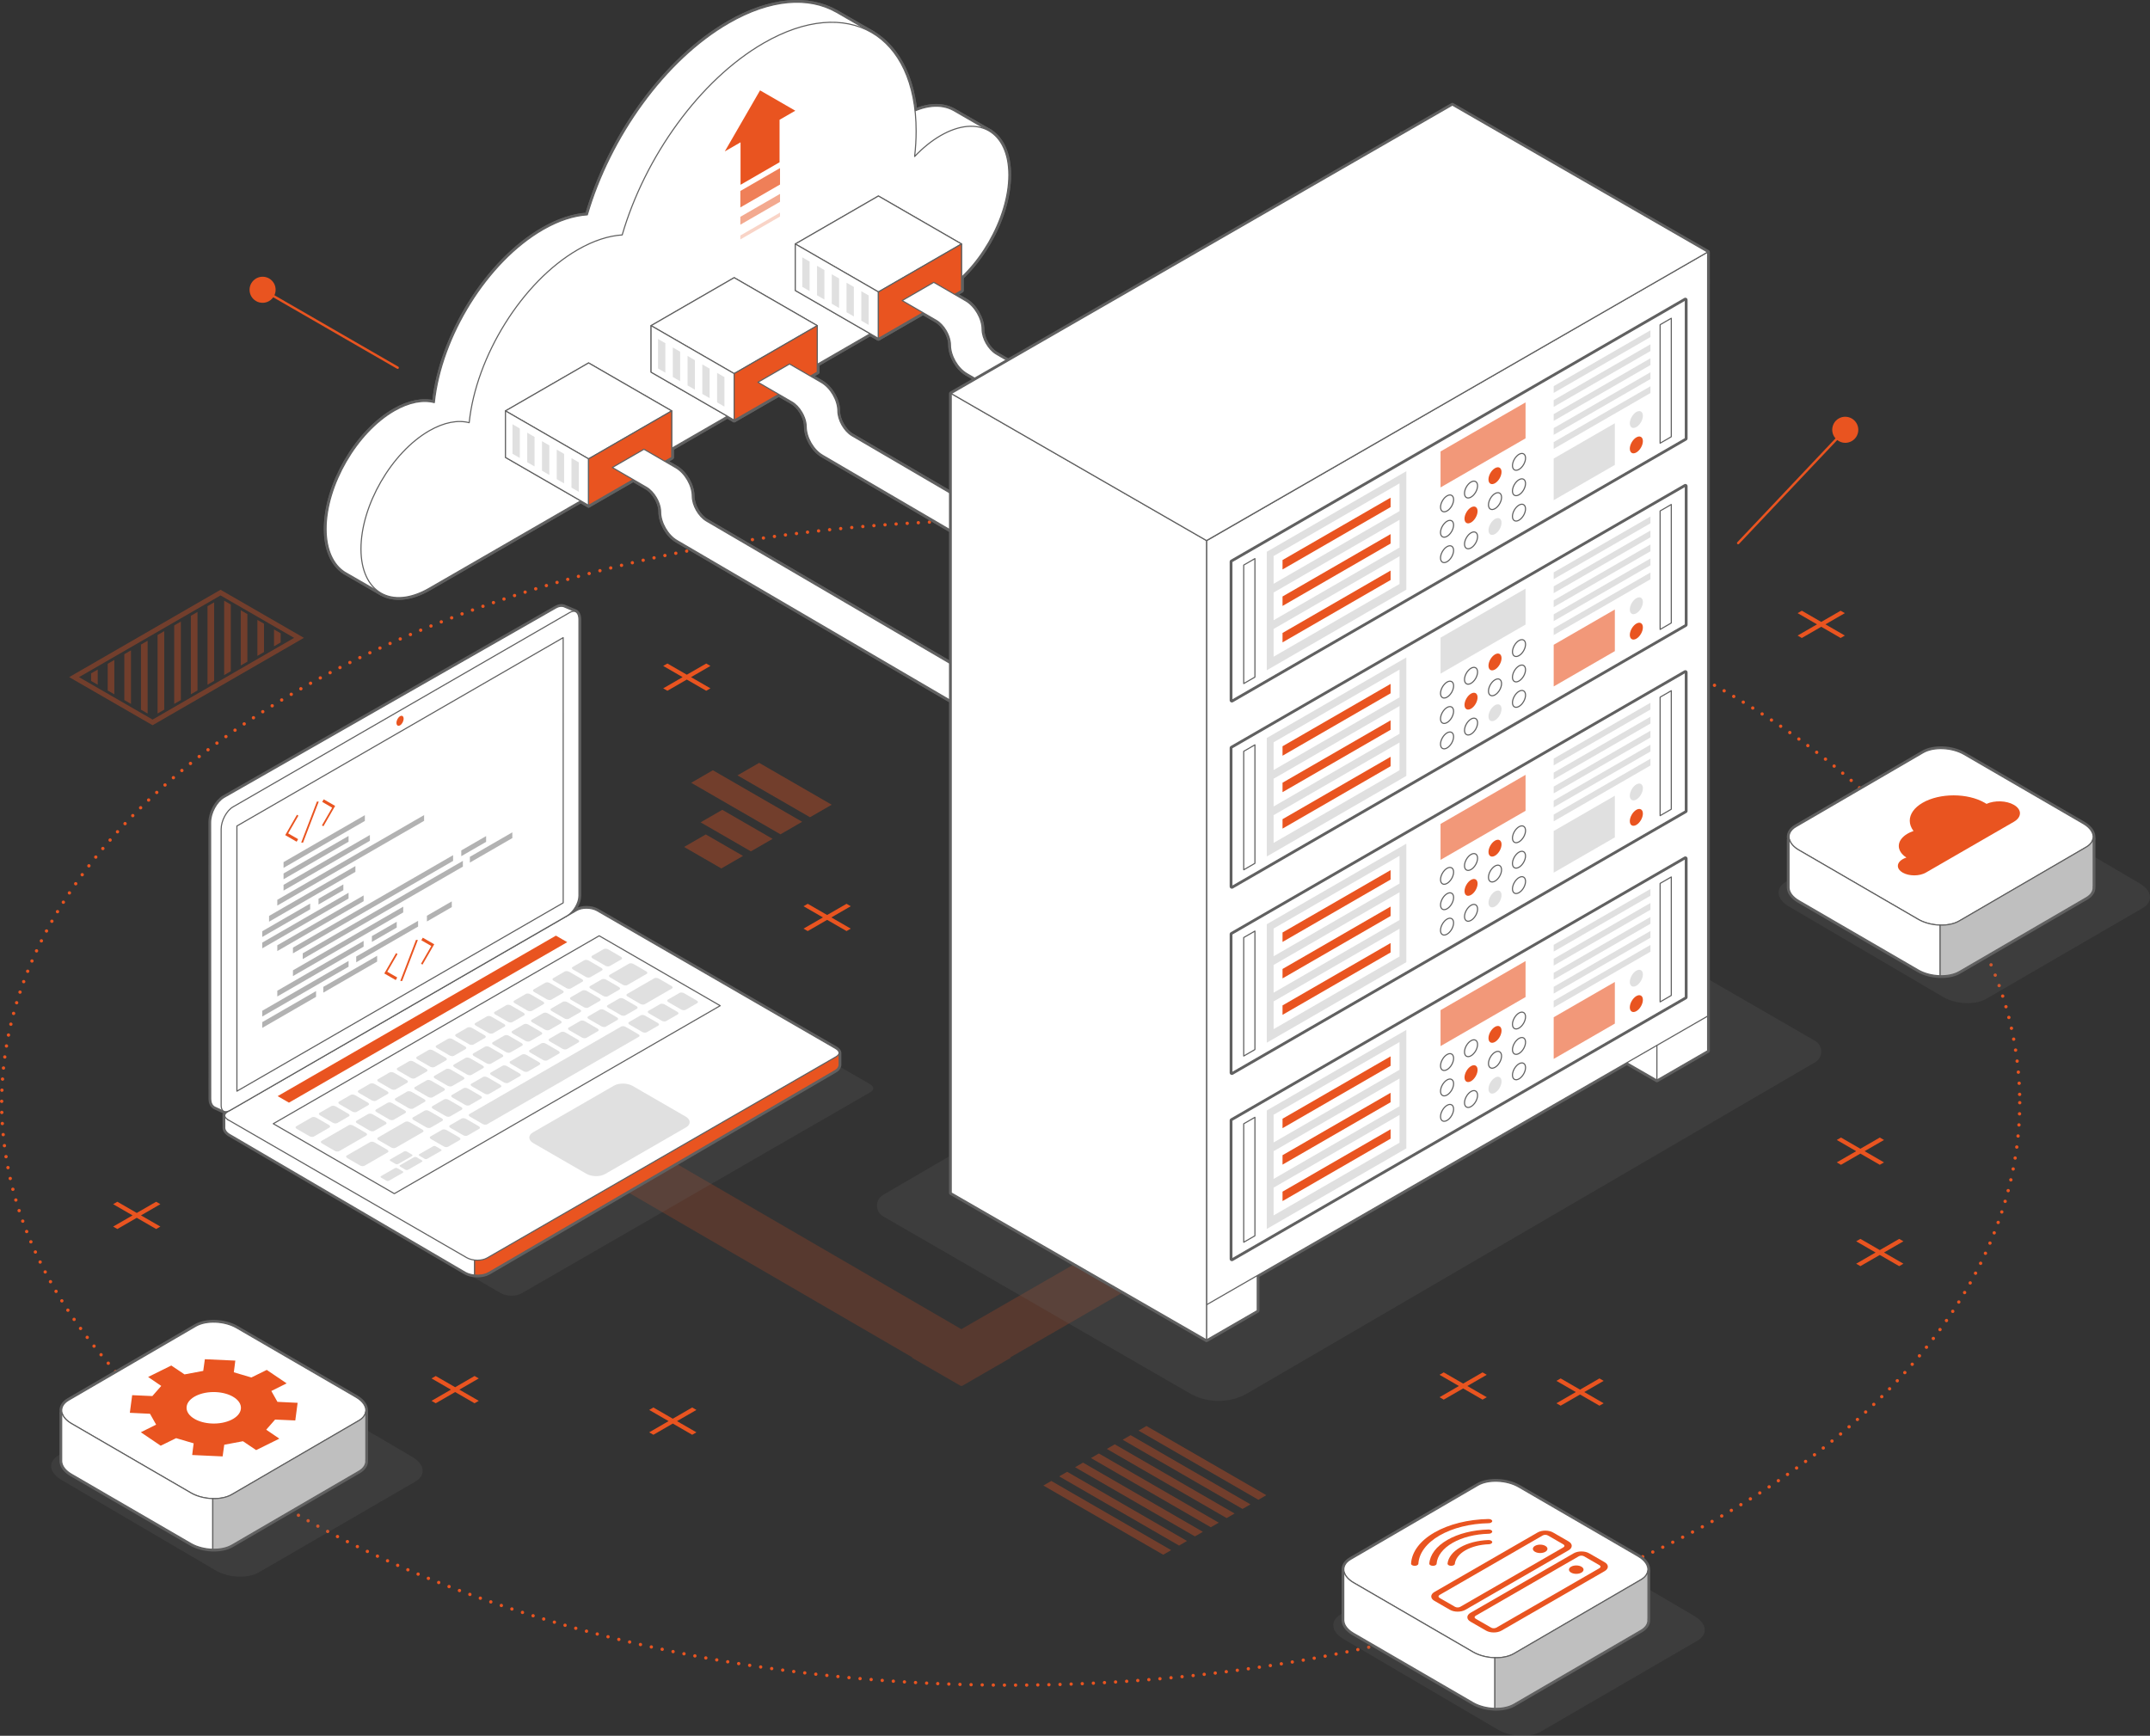 <?xml version="1.0" encoding="UTF-8"?><svg xmlns="http://www.w3.org/2000/svg" viewBox="0 0 966.7 780.61"><rect x="0" y="0" width="966.7" height="780.61" fill="#333333" stroke="none"/><defs><style>.cls-1,.cls-2,.cls-3,.cls-4,.cls-5,.cls-6,.cls-7,.cls-8,.cls-9{stroke:#606060;}.cls-1,.cls-2,.cls-3,.cls-4,.cls-7,.cls-8,.cls-10,.cls-9{stroke-linecap:round;}.cls-1,.cls-2,.cls-3,.cls-4,.cls-7,.cls-8,.cls-9{stroke-linejoin:round;}.cls-1,.cls-2,.cls-3,.cls-4,.cls-7,.cls-9,.cls-11{fill:#fff;}.cls-1,.cls-2,.cls-12{fill-rule:evenodd;}.cls-1,.cls-3,.cls-4,.cls-9{stroke-width:2px;}.cls-13{mix-blend-mode:multiply;}.cls-13,.cls-14,.cls-15,.cls-16,.cls-17,.cls-18,.cls-12,.cls-19,.cls-20,.cls-11,.cls-21{stroke-width:0px;}.cls-13,.cls-14,.cls-15,.cls-5,.cls-8,.cls-17,.cls-18,.cls-12,.cls-19,.cls-21{fill:#e95420;}.cls-14{opacity:.75;}.cls-2,.cls-5,.cls-6,.cls-7,.cls-8{stroke-width:.5px;}.cls-3,.cls-15,.cls-16{opacity:.2;}.cls-16,.cls-20{fill:#666;}.cls-5,.cls-6,.cls-10{stroke-miterlimit:10;}.cls-6{fill:#bfbfbf;}.cls-17{opacity:.25;}.cls-18,.cls-22{opacity:.5;}.cls-10{fill:none;stroke:#e95420;stroke-dasharray:0 0 0 5;stroke-width:1.5px;}.cls-23{opacity:.35;}.cls-9,.cls-19{opacity:.6;}.cls-24{isolation:isolate;}</style></defs><g class="cls-24"><g id="Layer_2"><polygon class="cls-15" points="692.07 448.15 432.24 597.74 168.91 444.79 146.9 457.5 410.27 610.47 410.05 610.6 432.06 623.31 432.28 623.18 432.51 623.31 454.52 610.6 454.25 610.45 735.76 447.97 735.76 447.97 692.07 448.15"/><path class="cls-16" d="m816.11,477.74l-255.01,148.72c-8.13,4.74-18.17,4.76-26.32.06l-137.69-79.5c-3.71-2.14-3.72-7.5-.02-9.66l268.16-156.39,150.87,87.11c3.71,2.14,3.72,7.5.02,9.66Z"/><ellipse class="cls-10" cx="454.44" cy="495.9" rx="453.69" ry="261.94"/><polygon class="cls-12" points="204.65 623.85 195.92 618.81 194.03 619.9 202.75 624.94 194.03 629.98 195.92 631.07 204.65 626.03 213.37 631.07 215.27 629.98 206.54 624.94 215.27 619.9 213.37 618.81 204.65 623.85"/><polygon class="cls-12" points="302.51 638.01 293.78 632.97 291.89 634.07 300.61 639.1 291.89 644.14 293.78 645.24 302.51 640.2 311.23 645.24 313.13 644.14 304.4 639.1 313.13 634.07 311.23 632.97 302.51 638.01"/><polygon class="cls-12" points="371.9 411.49 363.18 406.45 361.28 407.55 370.01 412.58 361.28 417.62 363.18 418.72 371.9 413.68 380.63 418.72 382.52 417.62 373.8 412.58 382.52 407.55 380.63 406.45 371.9 411.49"/><polygon class="cls-12" points="61.49 545.48 52.77 540.44 50.87 541.54 59.6 546.58 50.87 551.61 52.77 552.71 61.49 547.67 70.22 552.71 72.11 551.61 63.39 546.58 72.11 541.54 70.22 540.44 61.49 545.48"/><polygon class="cls-12" points="657.87 622.22 649.14 617.18 647.25 618.27 655.97 623.31 647.25 628.35 649.14 629.44 657.87 624.4 666.59 629.44 668.49 628.35 659.76 623.31 668.49 618.27 666.59 617.18 657.87 622.22"/><polygon class="cls-12" points="710.43 624.94 701.71 619.9 699.81 621 708.54 626.03 699.81 631.07 701.71 632.16 710.43 627.13 719.16 632.16 721.05 631.07 712.33 626.03 721.05 621 719.16 619.9 710.43 624.94"/><polygon class="cls-12" points="845.21 562.18 836.48 557.14 834.59 558.24 843.31 563.27 834.59 568.31 836.48 569.41 845.21 564.37 853.93 569.41 855.83 568.31 847.1 563.27 855.83 558.24 853.94 557.14 845.21 562.18"/><polygon class="cls-12" points="308.81 303.43 300.09 298.39 298.19 299.48 306.92 304.52 298.19 309.56 300.09 310.65 308.81 305.61 317.54 310.65 319.43 309.56 310.71 304.52 319.43 299.48 317.54 298.39 308.81 303.43"/><polygon class="cls-12" points="836.48 516.61 827.76 511.57 825.86 512.66 834.59 517.7 825.86 522.74 827.76 523.83 836.48 518.79 845.21 523.83 847.1 522.74 838.38 517.7 847.1 512.66 845.21 511.57 836.48 516.61"/><polygon class="cls-12" points="818.88 279.69 810.15 274.65 808.26 275.74 816.98 280.78 808.26 285.82 810.15 286.91 818.88 281.87 827.6 286.91 829.5 285.82 820.77 280.78 829.5 275.74 827.6 274.65 818.88 279.69"/><g class="cls-23"><polygon class="cls-13" points="515.49 641.3 569.37 672.41 565.81 674.47 511.92 643.36 515.49 641.3"/><polygon class="cls-13" points="508.36 645.42 562.24 676.53 558.68 678.59 504.79 647.48 508.36 645.42"/><polygon class="cls-13" points="501.23 649.54 555.11 680.65 551.54 682.71 497.66 651.6 501.23 649.54"/><polygon class="cls-13" points="494.09 653.66 547.98 684.77 544.41 686.82 490.53 655.71 494.09 653.66"/><polygon class="cls-13" points="486.96 657.77 540.84 688.88 537.28 690.94 483.39 659.83 486.96 657.77"/><polygon class="cls-13" points="479.83 661.89 533.71 693 530.14 695.06 476.26 663.95 479.83 661.89"/><polygon class="cls-13" points="472.69 666.01 526.58 697.12 523.01 699.18 469.13 668.07 472.69 666.01"/></g><path class="cls-4" d="m447.93,159.21c-3.5-2.05-6.35-7.04-6.35-11.13,0-4.79-3.25-10.42-7.4-12.82l-4.93-2.86,3.07-1.77v-20.91l-37.36-21.57-37.36,21.57v20.91l37.36,21.57,20.07-11.59,5.94,3.44c1.67.96,3.26,2.64,4.47,4.71.46.78.85,1.6,1.15,2.43.51,1.36.77,2.72.77,3.93,0,4.84,3.23,10.49,7.36,12.87l78.98,46.19,14.22-8.21-79.98-46.77Z"/><polygon class="cls-4" points="394.95 131.29 357.59 109.72 394.95 88.15 432.31 109.72 394.95 131.29"/><polygon class="cls-4" points="394.95 152.2 357.59 130.63 357.59 109.72 394.95 131.29 394.95 152.2"/><polygon class="cls-4" points="394.95 152.2 432.31 130.63 432.31 109.72 394.95 131.29 394.95 152.2"/><polygon class="cls-4" points="364.02 130.89 360.72 128.99 360.72 115.72 364.02 117.62 364.02 130.89"/><polygon class="cls-4" points="370.66 134.7 367.36 132.8 367.36 119.53 370.66 121.43 370.66 134.7"/><polygon class="cls-4" points="377.29 138.51 373.99 136.61 373.99 123.34 377.29 125.24 377.29 138.51"/><polygon class="cls-4" points="383.93 142.32 380.63 140.42 380.63 127.15 383.93 129.05 383.93 142.32"/><polygon class="cls-4" points="390.57 146.13 387.27 144.23 387.27 130.96 390.57 132.86 390.57 146.13"/><path class="cls-4" d="m434.71,168c-4.12-2.38-7.36-8.04-7.36-12.87,0-1.21-.27-2.57-.77-3.93-.31-.83-.7-1.65-1.15-2.43-1.21-2.07-2.8-3.75-4.47-4.71l-15.33-8.89,14.22-8.21,14.33,8.31c4.15,2.4,7.4,8.03,7.4,12.82,0,4.09,2.85,9.08,6.35,11.13l79.98,46.77-14.22,8.21-78.98-46.19Z"/><path class="cls-4" d="m383.08,195.94c-3.5-2.05-6.35-7.04-6.35-11.13,0-4.79-3.25-10.42-7.4-12.82l-4.93-2.86,3.07-1.77v-20.91l-37.36-21.57-37.36,21.57v20.91l37.36,21.57,20.07-11.59,5.94,3.44c1.67.96,3.26,2.64,4.47,4.71.46.78.85,1.6,1.15,2.43.51,1.36.77,2.72.77,3.93,0,4.84,3.23,10.49,7.36,12.87l78.98,46.19,14.22-8.21-79.98-46.77Z"/><polygon class="cls-4" points="330.1 168.02 292.74 146.45 330.1 124.88 367.46 146.45 330.1 168.02"/><polygon class="cls-4" points="330.1 188.93 292.74 167.36 292.74 146.45 330.1 168.02 330.1 188.93"/><polygon class="cls-4" points="330.1 188.93 367.46 167.36 367.46 146.45 330.1 168.02 330.1 188.93"/><polygon class="cls-4" points="299.17 167.62 295.87 165.72 295.87 152.45 299.17 154.35 299.17 167.62"/><polygon class="cls-4" points="305.81 171.43 302.51 169.53 302.51 156.26 305.81 158.16 305.81 171.43"/><polygon class="cls-4" points="312.44 175.24 309.14 173.34 309.14 160.07 312.44 161.97 312.44 175.24"/><polygon class="cls-4" points="319.08 179.05 315.78 177.15 315.78 163.88 319.08 165.78 319.08 179.05"/><polygon class="cls-4" points="325.72 182.86 322.42 180.96 322.42 167.68 325.72 169.59 325.72 182.86"/><path class="cls-4" d="m369.86,204.73c-4.12-2.38-7.36-8.04-7.36-12.87,0-1.21-.27-2.57-.77-3.93-.31-.83-.7-1.65-1.15-2.43-1.21-2.07-2.8-3.75-4.47-4.71l-15.33-8.89,14.22-8.21,14.33,8.31c4.15,2.4,7.4,8.03,7.4,12.82,0,4.09,2.85,9.08,6.35,11.13l79.98,46.77-14.22,8.21-78.98-46.19Z"/><path class="cls-4" d="m317.63,234.28c-3.5-2.05-6.35-7.04-6.35-11.13,0-4.79-3.25-10.42-7.4-12.82l-4.93-2.86,3.07-1.77v-20.91l-37.36-21.57-37.36,21.57v20.91l37.36,21.57,20.07-11.59,5.94,3.44c1.67.96,3.26,2.64,4.47,4.71.46.78.85,1.6,1.15,2.43.51,1.36.77,2.72.77,3.93,0,4.84,3.23,10.49,7.36,12.87l162.36,94.95,14.22-8.21-163.36-95.53Z"/><polygon class="cls-4" points="264.64 206.36 227.28 184.79 264.64 163.22 302.01 184.79 264.64 206.36"/><polygon class="cls-4" points="264.64 227.27 227.28 205.7 227.28 184.79 264.64 206.36 264.64 227.27"/><polygon class="cls-4" points="264.64 227.27 302.01 205.7 302.01 184.79 264.64 206.36 264.64 227.27"/><polygon class="cls-4" points="233.72 205.96 230.42 204.06 230.42 190.78 233.72 192.69 233.72 205.96"/><polygon class="cls-4" points="240.35 209.77 237.05 207.87 237.05 194.59 240.35 196.5 240.35 209.77"/><polygon class="cls-4" points="246.99 213.58 243.69 211.68 243.69 198.4 246.99 200.31 246.99 213.58"/><polygon class="cls-4" points="253.63 217.39 250.33 215.49 250.33 202.21 253.63 204.12 253.63 217.39"/><polygon class="cls-4" points="260.26 221.2 256.96 219.3 256.96 206.02 260.26 207.93 260.26 221.2"/><path class="cls-4" d="m304.4,243.07c-4.12-2.38-7.36-8.04-7.36-12.87,0-1.21-.27-2.57-.77-3.93-.31-.83-.7-1.65-1.15-2.43-1.21-2.07-2.8-3.75-4.47-4.71l-15.33-8.89,14.22-8.21,14.33,8.31c4.15,2.4,7.4,8.03,7.4,12.82,0,4.09,2.85,9.08,6.35,11.13l163.36,95.53-14.22,8.21-162.36-94.95Z"/><path class="cls-4" d="m445.28,59.24h0s-.21-.12-.21-.12c-.31-.2-.63-.38-.95-.55l-15.17-8.76s-.02,0-.02-.01l-.21-.12h-.01c-4.6-2.54-10.6-2.61-17.3.21-1.81-16.69-8.7-28.64-18.94-34.89h.02s-.47-.28-.47-.28c-.14-.08-.28-.16-.42-.24l-15.67-9.05h-.02c-12.39-7-29.43-5.92-48.25,4.94-28.8,16.63-53.43,51.36-63.59,86.27-6.11.39-12.87,2.53-19.98,6.64-25.07,14.47-45.74,48.04-48.82,77.8-5.05-1.32-11.26-.23-17.99,3.65-16.94,9.78-30.67,33.56-30.67,53.12,0,9.4,3.18,16.11,8.36,19.46h0s.03.02.03.02c.39.25.8.49,1.22.7l14.91,8.61c.1.06.19.11.29.17l.12.07h0c5.53,3.03,13.08,2.52,21.41-2.29l229.97-132.77c16.94-9.78,30.67-33.56,30.67-53.12,0-9.38-3.16-16.08-8.32-19.43Z"/><path class="cls-1" d="m445.29,59.23l-16.33-9.43s-.02,0-.02-.01l-.21-.12h-.01c-5.53-3.06-13.1-2.55-21.46,2.27-4.14,2.39-8.09,5.62-11.69,9.42.44-3.86.68-7.67.68-11.42,0-13.42-2.9-24.38-8.01-32.51l4.26-2.46-16.56-9.56h-.02c-12.39-7-29.43-5.92-48.25,4.94-28.8,16.63-53.43,51.36-63.59,86.27-6.11.39-12.87,2.53-19.98,6.64-25.07,14.47-45.74,48.04-48.82,77.8-5.05-1.32-11.26-.23-17.99,3.65-16.94,9.78-30.67,33.56-30.67,53.12,0,9.4,3.18,16.11,8.36,19.46h0s.03.02.03.02c.39.25.8.49,1.22.7l15.31,8.84,15.04-8.68-6.92-4,227.61-131.41c16.94-9.78,30.67-33.56,30.67-53.12,0-2.11-.17-4.07-.47-5.9l7.83-4.52Z"/><path class="cls-4" d="m422.93,60.97c-4.14,2.39-8.09,5.62-11.69,9.42.44-3.86.68-7.67.68-11.42,0-43.73-30.7-61.45-68.57-39.59-28.8,16.63-53.43,51.36-63.59,86.27-6.11.39-12.87,2.53-19.98,6.64-25.07,14.47-45.74,48.04-48.82,77.8-5.05-1.32-11.26-.23-17.99,3.65-16.94,9.78-30.67,33.56-30.67,53.12,0,19.56,13.73,27.48,30.67,17.71l229.97-132.77c16.94-9.78,30.67-33.56,30.67-53.12,0-19.56-13.73-27.48-30.67-17.71Z"/><path class="cls-7" d="m445.28,59.24h0s-.21-.12-.21-.12c-.31-.2-.63-.38-.95-.55l-15.17-8.76s-.02,0-.02-.01l-.21-.12h-.01c-4.6-2.54-10.6-2.61-17.3.21-1.81-16.69-8.7-28.64-18.94-34.89h.02s-.47-.28-.47-.28c-.14-.08-.28-.16-.42-.24l-15.67-9.05h-.02c-12.39-7-29.43-5.92-48.25,4.94-28.8,16.63-53.43,51.36-63.59,86.27-6.11.39-12.87,2.53-19.98,6.64-25.07,14.47-45.74,48.04-48.82,77.8-5.05-1.32-11.26-.23-17.99,3.65-16.94,9.78-30.67,33.56-30.67,53.12,0,9.4,3.18,16.11,8.36,19.46h0s.03.02.03.02c.39.25.8.49,1.22.7l14.91,8.61c.1.06.19.11.29.17l.12.07h0c5.53,3.03,13.08,2.52,21.41-2.29l229.97-132.77c16.94-9.78,30.67-33.56,30.67-53.12,0-9.38-3.16-16.08-8.32-19.43Z"/><path class="cls-2" d="m445.29,59.23l-16.33-9.43s-.02,0-.02-.01l-.21-.12h-.01c-5.53-3.06-13.1-2.55-21.46,2.27-4.14,2.39-8.09,5.62-11.69,9.42.44-3.86.68-7.67.68-11.42,0-13.42-2.9-24.38-8.01-32.51l4.26-2.46-16.56-9.56h-.02c-12.39-7-29.43-5.92-48.25,4.94-28.8,16.63-53.43,51.36-63.59,86.27-6.11.39-12.87,2.53-19.98,6.64-25.07,14.47-45.74,48.04-48.82,77.8-5.05-1.32-11.26-.23-17.99,3.65-16.94,9.78-30.67,33.56-30.67,53.12,0,9.4,3.18,16.11,8.36,19.46h0s.03.02.03.02c.39.25.8.49,1.22.7l15.31,8.84,15.04-8.68-6.92-4,227.61-131.41c16.94-9.78,30.67-33.56,30.67-53.12,0-2.11-.17-4.07-.47-5.9l7.83-4.52Z"/><path class="cls-7" d="m422.93,60.97c-4.14,2.39-8.09,5.62-11.69,9.42.44-3.86.68-7.67.68-11.42,0-43.73-30.7-61.45-68.57-39.59-28.8,16.63-53.43,51.36-63.59,86.27-6.11.39-12.87,2.53-19.98,6.64-25.07,14.47-45.74,48.04-48.82,77.8-5.05-1.32-11.26-.23-17.99,3.65-16.94,9.78-30.67,33.56-30.67,53.12,0,19.56,13.73,27.48,30.67,17.71l229.97-132.77c16.94-9.78,30.67-33.56,30.67-53.12,0-19.56-13.73-27.48-30.67-17.71Z"/><path class="cls-7" d="m447.93,159.21c-3.5-2.05-6.35-7.04-6.35-11.13,0-4.79-3.25-10.42-7.4-12.82l-4.93-2.86,3.07-1.77v-20.91l-37.36-21.57-37.36,21.57v20.91l37.36,21.57,20.07-11.59,5.94,3.44c1.67.96,3.26,2.64,4.47,4.71.46.78.85,1.6,1.15,2.43.51,1.36.77,2.72.77,3.93,0,4.84,3.23,10.49,7.36,12.87l78.98,46.19,14.22-8.21-79.98-46.77Z"/><polygon class="cls-7" points="394.95 131.29 357.59 109.72 394.95 88.15 432.31 109.72 394.95 131.29"/><polygon class="cls-7" points="394.95 152.2 357.59 130.63 357.59 109.72 394.95 131.29 394.95 152.2"/><polygon class="cls-8" points="394.95 152.2 432.31 130.63 432.31 109.72 394.95 131.29 394.95 152.2"/><polygon class="cls-16" points="364.02 130.89 360.72 128.99 360.72 115.72 364.02 117.62 364.02 130.89"/><polygon class="cls-16" points="370.66 134.7 367.36 132.8 367.36 119.53 370.66 121.43 370.66 134.7"/><polygon class="cls-16" points="377.29 138.51 373.99 136.61 373.99 123.34 377.29 125.24 377.29 138.51"/><polygon class="cls-16" points="383.93 142.32 380.63 140.42 380.63 127.15 383.93 129.05 383.93 142.32"/><polygon class="cls-16" points="390.57 146.13 387.27 144.23 387.27 130.96 390.57 132.86 390.57 146.13"/><path class="cls-7" d="m434.71,168c-4.12-2.38-7.36-8.04-7.36-12.87,0-1.21-.27-2.57-.77-3.93-.31-.83-.7-1.65-1.15-2.43-1.21-2.07-2.8-3.75-4.47-4.71l-15.33-8.89,14.22-8.21,14.33,8.31c4.15,2.4,7.4,8.03,7.4,12.82,0,4.09,2.85,9.08,6.35,11.13l79.98,46.77-14.22,8.21-78.98-46.19Z"/><path class="cls-7" d="m383.08,195.94c-3.5-2.05-6.35-7.04-6.35-11.13,0-4.79-3.25-10.42-7.4-12.82l-4.93-2.86,3.07-1.77v-20.91l-37.36-21.57-37.36,21.57v20.91l37.36,21.57,20.07-11.59,5.94,3.44c1.67.96,3.26,2.64,4.47,4.71.46.78.85,1.6,1.15,2.43.51,1.36.77,2.72.77,3.93,0,4.84,3.23,10.49,7.36,12.87l78.98,46.19,14.22-8.21-79.98-46.77Z"/><polygon class="cls-7" points="330.1 168.02 292.74 146.45 330.1 124.88 367.46 146.45 330.1 168.02"/><polygon class="cls-7" points="330.1 188.93 292.74 167.36 292.74 146.45 330.1 168.02 330.1 188.93"/><polygon class="cls-8" points="330.1 188.93 367.46 167.36 367.46 146.45 330.1 168.02 330.1 188.93"/><polygon class="cls-16" points="299.17 167.62 295.87 165.72 295.87 152.45 299.17 154.35 299.17 167.62"/><polygon class="cls-16" points="305.81 171.43 302.51 169.53 302.51 156.26 305.81 158.16 305.81 171.43"/><polygon class="cls-16" points="312.44 175.24 309.14 173.34 309.14 160.07 312.44 161.97 312.44 175.24"/><polygon class="cls-16" points="319.08 179.05 315.78 177.15 315.78 163.88 319.08 165.78 319.08 179.05"/><polygon class="cls-16" points="325.72 182.86 322.42 180.96 322.42 167.68 325.72 169.59 325.72 182.86"/><path class="cls-7" d="m369.86,204.73c-4.12-2.38-7.36-8.04-7.36-12.87,0-1.21-.27-2.57-.77-3.93-.31-.83-.7-1.65-1.15-2.43-1.21-2.07-2.8-3.75-4.47-4.71l-15.33-8.89,14.22-8.21,14.33,8.31c4.15,2.4,7.4,8.03,7.4,12.82,0,4.09,2.85,9.08,6.35,11.13l79.98,46.77-14.22,8.21-78.98-46.19Z"/><path class="cls-7" d="m317.63,234.28c-3.5-2.05-6.35-7.04-6.35-11.13,0-4.79-3.25-10.42-7.4-12.82l-4.93-2.86,3.07-1.77v-20.91l-37.36-21.57-37.36,21.57v20.91l37.36,21.57,20.07-11.59,5.94,3.44c1.67.96,3.26,2.64,4.47,4.71.46.78.85,1.6,1.15,2.43.51,1.36.77,2.72.77,3.93,0,4.84,3.23,10.49,7.36,12.87l162.36,94.95,14.22-8.21-163.36-95.53Z"/><polygon class="cls-7" points="264.64 206.36 227.28 184.79 264.64 163.22 302.01 184.79 264.64 206.36"/><polygon class="cls-7" points="264.64 227.27 227.28 205.7 227.28 184.79 264.64 206.36 264.64 227.27"/><polygon class="cls-8" points="264.64 227.27 302.01 205.7 302.01 184.79 264.64 206.36 264.64 227.27"/><polygon class="cls-16" points="233.72 205.96 230.42 204.06 230.42 190.78 233.72 192.69 233.72 205.96"/><polygon class="cls-16" points="240.35 209.77 237.05 207.87 237.05 194.59 240.35 196.5 240.35 209.77"/><polygon class="cls-16" points="246.99 213.58 243.69 211.68 243.69 198.4 246.99 200.31 246.99 213.58"/><polygon class="cls-16" points="253.63 217.39 250.33 215.49 250.33 202.21 253.63 204.12 253.63 217.39"/><polygon class="cls-16" points="260.26 221.2 256.96 219.3 256.96 206.02 260.26 207.93 260.26 221.2"/><path class="cls-7" d="m304.4,243.07c-4.12-2.38-7.36-8.04-7.36-12.87,0-1.21-.27-2.57-.77-3.93-.31-.83-.7-1.65-1.15-2.43-1.21-2.07-2.8-3.75-4.47-4.71l-15.33-8.89,14.22-8.21,14.33,8.31c4.15,2.4,7.4,8.03,7.4,12.82,0,4.09,2.85,9.08,6.35,11.13l163.36,95.53-14.22,8.21-162.36-94.95Z"/><polygon class="cls-21" points="341.74 40.64 325.89 68.09 332.97 64 332.97 83.1 350.51 72.97 350.51 53.87 357.59 49.79 341.74 40.64"/><polygon class="cls-14" points="350.72 82.98 332.88 93.28 332.88 85.89 350.72 75.59 350.72 82.98"/><polygon class="cls-18" points="350.72 90.75 332.88 101.05 332.88 97.5 350.72 87.2 350.72 90.75"/><polygon class="cls-17" points="350.72 97.38 332.88 107.68 332.88 105.91 350.72 95.61 350.72 97.38"/><path class="cls-4" d="m744.99,126.51h0s22.81-13.14,22.81-13.14l-114.79-66.1-22.58,13-.23-.13v.26l-202.5,116.59v359.47l114.79,66.1,22.81-13.17v-15.74l166.17-95.74,13.53,7.79,22.81-13.17V113.37l-22.81,13.14Zm-202.5,116.59l87.72-50.5v.05l-87.67,50.51v293.97l-.05.03V243.09Z"/><polygon class="cls-7" points="630.2 419.6 744.99 485.7 744.99 126.23 630.2 60.13 630.2 419.6"/><polygon class="cls-7" points="565.29 589.39 542.48 602.56 542.48 537.16 565.29 523.99 565.29 589.39"/><polygon class="cls-7" points="767.79 472.53 744.99 485.7 744.99 420.3 767.79 407.13 767.79 472.53"/><polygon class="cls-7" points="767.79 456.98 542.53 586.76 542.53 243.16 767.79 113.37 767.79 456.98"/><polygon class="cls-7" points="427.7 536.46 542.48 602.56 542.48 243.09 427.7 176.99 427.7 536.46"/><polygon class="cls-7" points="653.01 47.26 767.79 113.37 542.48 243.09 427.7 176.99 653.01 47.26"/><polygon class="cls-4" points="757.78 448.45 553.89 566.16 553.89 503.86 757.78 386.14 757.78 448.45"/><polygon class="cls-3" points="632.32 516.45 569.59 552.67 569.59 499.38 632.32 463.16 632.32 516.45"/><polygon class="cls-4" points="629.26 481.1 572.65 513.79 572.65 501.32 629.26 468.63 629.26 481.1"/><polygon class="cls-4" points="625.25 479.31 576.66 507.36 576.66 503.11 625.25 475.06 625.25 479.31"/><polygon class="cls-4" points="629.26 497.49 572.65 530.18 572.65 517.71 629.26 485.02 629.26 497.49"/><polygon class="cls-4" points="625.25 495.7 576.66 523.75 576.66 519.51 625.25 491.45 625.25 495.7"/><polygon class="cls-4" points="629.26 513.89 572.65 546.58 572.65 534.11 629.26 501.42 629.26 513.89"/><polygon class="cls-4" points="625.25 512.09 576.66 540.15 576.66 535.9 625.25 507.85 625.25 512.09"/><polygon class="cls-4" points="751.46 447.66 746.43 450.57 746.43 397.28 751.46 394.38 751.46 447.66"/><polygon class="cls-4" points="564.25 555.75 559.21 558.66 559.21 505.37 564.25 502.47 564.25 555.75"/><ellipse class="cls-4" cx="650.65" cy="477.65" rx="4.15" ry="2.4" transform="translate(-88.34 802.28) rotate(-60)"/><ellipse class="cls-4" cx="661.43" cy="471.42" rx="4.15" ry="2.4" transform="translate(-77.56 808.51) rotate(-60)"/><ellipse class="cls-4" cx="672.21" cy="465.2" rx="4.15" ry="2.4" transform="translate(-66.78 814.73) rotate(-60)"/><ellipse class="cls-4" cx="683" cy="458.97" rx="4.15" ry="2.4" transform="translate(-55.99 820.96) rotate(-60)"/><ellipse class="cls-4" cx="650.65" cy="489.07" rx="4.15" ry="2.4" transform="translate(-98.23 807.99) rotate(-60)"/><ellipse class="cls-4" cx="661.43" cy="482.85" rx="4.15" ry="2.4" transform="translate(-87.45 814.22) rotate(-60)"/><ellipse class="cls-4" cx="672.21" cy="476.62" rx="4.15" ry="2.4" transform="translate(-76.67 820.44) rotate(-60)"/><ellipse class="cls-4" cx="683" cy="470.4" rx="4.15" ry="2.4" transform="translate(-65.89 826.67) rotate(-60)"/><ellipse class="cls-4" cx="650.65" cy="500.5" rx="4.15" ry="2.4" transform="translate(-108.13 813.7) rotate(-60)"/><ellipse class="cls-4" cx="661.43" cy="494.27" rx="4.15" ry="2.4" transform="translate(-97.34 819.93) rotate(-60)"/><ellipse class="cls-3" cx="672.21" cy="488.04" rx="4.15" ry="2.4" transform="translate(-86.56 826.16) rotate(-60)"/><ellipse class="cls-4" cx="683" cy="481.82" rx="4.15" ry="2.4" transform="translate(-75.78 832.38) rotate(-60)"/><ellipse class="cls-3" cx="735.76" cy="439.93" rx="4.15" ry="2.4" transform="translate(-13.12 857.13) rotate(-60)"/><ellipse class="cls-4" cx="735.76" cy="451.35" rx="4.15" ry="2.4" transform="translate(-23.01 862.85) rotate(-60)"/><polygon class="cls-9" points="685.93 448.39 647.71 470.45 647.71 454.28 685.93 432.21 685.93 448.39"/><polygon class="cls-3" points="742.09 402.83 698.58 427.95 698.58 424.91 742.09 399.79 742.09 402.83"/><polygon class="cls-3" points="742.09 409.13 698.58 434.25 698.58 431.2 742.09 406.08 742.09 409.13"/><polygon class="cls-3" points="742.09 415.42 698.58 440.54 698.58 437.49 742.09 412.37 742.09 415.42"/><polygon class="cls-3" points="742.09 421.71 698.58 446.83 698.58 443.79 742.09 418.67 742.09 421.71"/><polygon class="cls-3" points="742.09 428 698.58 453.12 698.58 450.08 742.09 424.96 742.09 428"/><polygon class="cls-9" points="726.08 460.33 698.58 476.21 698.58 457.47 726.08 441.6 726.08 460.33"/><polygon class="cls-4" points="757.78 364.7 553.89 482.41 553.89 420.11 757.78 302.39 757.78 364.7"/><polygon class="cls-3" points="632.32 432.7 569.59 468.92 569.59 415.63 632.32 379.41 632.32 432.7"/><polygon class="cls-4" points="629.26 397.35 572.65 430.04 572.65 417.57 629.26 384.88 629.26 397.35"/><polygon class="cls-4" points="625.25 395.55 576.66 423.61 576.66 419.36 625.25 391.31 625.25 395.55"/><polygon class="cls-4" points="629.26 413.74 572.65 446.43 572.65 433.96 629.26 401.27 629.26 413.74"/><polygon class="cls-4" points="625.25 411.95 576.66 440 576.66 435.76 625.25 407.7 625.25 411.95"/><polygon class="cls-4" points="629.26 430.14 572.65 462.82 572.65 450.35 629.26 417.67 629.26 430.14"/><polygon class="cls-4" points="625.25 428.34 576.66 456.39 576.66 452.15 625.25 424.1 625.25 428.34"/><polygon class="cls-4" points="751.46 363.91 746.43 366.82 746.43 313.53 751.46 310.62 751.46 363.91"/><polygon class="cls-4" points="564.25 472 559.21 474.91 559.21 421.62 564.25 418.72 564.25 472"/><ellipse class="cls-4" cx="650.65" cy="393.9" rx="4.15" ry="2.4" transform="translate(-15.81 760.41) rotate(-60)"/><ellipse class="cls-4" cx="661.43" cy="387.67" rx="4.15" ry="2.4" transform="translate(-5.03 766.63) rotate(-60)"/><ellipse class="cls-4" cx="672.21" cy="381.45" rx="4.15" ry="2.4" transform="translate(5.75 772.86) rotate(-60)"/><ellipse class="cls-4" cx="683" cy="375.22" rx="4.15" ry="2.4" transform="translate(16.54 779.08) rotate(-60)"/><ellipse class="cls-4" cx="650.65" cy="405.32" rx="4.15" ry="2.4" transform="translate(-25.7 766.12) rotate(-60)"/><ellipse class="cls-4" cx="661.43" cy="399.1" rx="4.15" ry="2.4" transform="translate(-14.92 772.34) rotate(-60)"/><ellipse class="cls-4" cx="672.21" cy="392.87" rx="4.15" ry="2.4" transform="translate(-4.14 778.57) rotate(-60)"/><ellipse class="cls-4" cx="683" cy="386.64" rx="4.15" ry="2.4" transform="translate(6.64 784.8) rotate(-60)"/><ellipse class="cls-4" cx="650.65" cy="416.74" rx="4.15" ry="2.4" transform="translate(-35.6 771.83) rotate(-60)"/><ellipse class="cls-4" cx="661.43" cy="410.52" rx="4.15" ry="2.4" transform="translate(-24.81 778.06) rotate(-60)"/><ellipse class="cls-3" cx="672.21" cy="404.29" rx="4.15" ry="2.4" transform="translate(-14.03 784.28) rotate(-60)"/><ellipse class="cls-4" cx="683" cy="398.07" rx="4.15" ry="2.4" transform="translate(-3.25 790.51) rotate(-60)"/><ellipse class="cls-3" cx="735.76" cy="356.18" rx="4.15" ry="2.4" transform="translate(59.41 815.26) rotate(-60)"/><ellipse class="cls-4" cx="735.76" cy="367.6" rx="4.15" ry="2.4" transform="translate(49.52 820.97) rotate(-60)"/><polygon class="cls-9" points="685.93 364.63 647.71 386.7 647.71 370.53 685.93 348.46 685.93 364.63"/><polygon class="cls-3" points="742.09 319.08 698.58 344.2 698.58 341.16 742.09 316.04 742.09 319.08"/><polygon class="cls-3" points="742.09 325.38 698.58 350.49 698.58 347.45 742.09 322.33 742.09 325.38"/><polygon class="cls-3" points="742.09 331.67 698.58 356.79 698.58 353.74 742.09 328.62 742.09 331.67"/><polygon class="cls-3" points="742.09 337.96 698.58 363.08 698.58 360.04 742.09 334.92 742.09 337.96"/><polygon class="cls-3" points="742.09 344.25 698.58 369.37 698.58 366.33 742.09 341.21 742.09 344.25"/><polygon class="cls-9" points="726.08 376.58 698.58 392.46 698.58 373.72 726.08 357.85 726.08 376.58"/><polygon class="cls-4" points="757.78 280.94 553.89 398.66 553.89 336.36 757.78 218.64 757.78 280.94"/><polygon class="cls-3" points="632.32 348.95 569.59 385.17 569.59 331.88 632.32 295.66 632.32 348.95"/><polygon class="cls-4" points="629.26 313.6 572.65 346.29 572.65 333.82 629.26 301.13 629.26 313.6"/><polygon class="cls-4" points="625.25 311.8 576.66 339.86 576.66 335.61 625.25 307.56 625.25 311.8"/><polygon class="cls-4" points="629.26 329.99 572.65 362.68 572.65 350.21 629.26 317.52 629.26 329.99"/><polygon class="cls-4" points="625.25 328.2 576.66 356.25 576.66 352 625.25 323.95 625.25 328.2"/><polygon class="cls-4" points="629.26 346.39 572.65 379.07 572.65 366.6 629.26 333.92 629.26 346.39"/><polygon class="cls-4" points="625.25 344.59 576.66 372.64 576.66 368.4 625.25 340.35 625.25 344.59"/><polygon class="cls-4" points="751.46 280.16 746.43 283.07 746.43 229.78 751.46 226.87 751.46 280.16"/><polygon class="cls-4" points="564.25 388.25 559.21 391.16 559.21 337.87 564.25 334.96 564.25 388.25"/><ellipse class="cls-4" cx="650.65" cy="310.15" rx="4.15" ry="2.4" transform="translate(56.72 718.53) rotate(-60)"/><ellipse class="cls-4" cx="661.43" cy="303.92" rx="4.15" ry="2.4" transform="translate(67.5 724.76) rotate(-60)"/><ellipse class="cls-4" cx="672.21" cy="297.7" rx="4.15" ry="2.4" transform="translate(78.28 730.99) rotate(-60)"/><ellipse class="cls-4" cx="683" cy="291.47" rx="4.15" ry="2.4" transform="translate(89.07 737.21) rotate(-60)"/><ellipse class="cls-4" cx="650.65" cy="321.57" rx="4.15" ry="2.4" transform="translate(46.82 724.25) rotate(-60)"/><ellipse class="cls-4" cx="661.43" cy="315.34" rx="4.15" ry="2.4" transform="translate(57.61 730.47) rotate(-60)"/><ellipse class="cls-4" cx="672.21" cy="309.12" rx="4.15" ry="2.4" transform="translate(68.39 736.7) rotate(-60)"/><ellipse class="cls-4" cx="683" cy="302.89" rx="4.15" ry="2.4" transform="translate(79.17 742.92) rotate(-60)"/><ellipse class="cls-4" cx="650.65" cy="332.99" rx="4.15" ry="2.4" transform="translate(36.93 729.96) rotate(-60)"/><ellipse class="cls-4" cx="661.43" cy="326.77" rx="4.15" ry="2.4" transform="translate(47.72 736.18) rotate(-60)"/><ellipse class="cls-3" cx="672.21" cy="320.54" rx="4.15" ry="2.4" transform="translate(58.5 742.41) rotate(-60)"/><ellipse class="cls-4" cx="683" cy="314.32" rx="4.15" ry="2.4" transform="translate(69.28 748.63) rotate(-60)"/><ellipse class="cls-3" cx="735.76" cy="272.43" rx="4.15" ry="2.4" transform="translate(131.94 773.39) rotate(-60)"/><ellipse class="cls-4" cx="735.76" cy="283.85" rx="4.15" ry="2.4" transform="translate(122.05 779.1) rotate(-60)"/><polygon class="cls-9" points="685.93 280.88 647.71 302.95 647.71 286.77 685.93 264.71 685.93 280.88"/><polygon class="cls-3" points="742.09 235.33 698.58 260.45 698.58 257.41 742.09 232.29 742.09 235.33"/><polygon class="cls-3" points="742.09 241.62 698.58 266.74 698.58 263.7 742.09 238.58 742.09 241.62"/><polygon class="cls-3" points="742.09 247.92 698.58 273.04 698.58 269.99 742.09 244.87 742.09 247.92"/><polygon class="cls-3" points="742.09 254.21 698.58 279.33 698.58 276.28 742.09 251.16 742.09 254.21"/><polygon class="cls-3" points="742.09 260.5 698.58 285.62 698.58 282.58 742.09 257.46 742.09 260.5"/><polygon class="cls-9" points="726.08 292.83 698.58 308.71 698.58 289.97 726.08 274.1 726.08 292.83"/><polygon class="cls-4" points="757.78 197.19 553.89 314.91 553.89 252.61 757.78 134.89 757.78 197.19"/><polygon class="cls-3" points="632.32 265.19 569.59 301.42 569.59 248.13 632.32 211.91 632.32 265.19"/><polygon class="cls-4" points="629.26 229.85 572.65 262.53 572.65 250.06 629.26 217.38 629.26 229.85"/><polygon class="cls-4" points="625.25 228.05 576.66 256.1 576.66 251.86 625.25 223.81 625.25 228.05"/><polygon class="cls-4" points="629.26 246.24 572.65 278.93 572.65 266.46 629.26 233.77 629.26 246.24"/><polygon class="cls-4" points="625.25 244.45 576.66 272.5 576.66 268.25 625.25 240.2 625.25 244.45"/><polygon class="cls-4" points="629.26 262.63 572.65 295.32 572.65 282.85 629.26 250.16 629.26 262.63"/><polygon class="cls-4" points="625.25 260.84 576.66 288.89 576.66 284.65 625.25 256.59 625.25 260.84"/><polygon class="cls-4" points="751.46 196.41 746.43 199.32 746.43 146.03 751.46 143.12 751.46 196.41"/><polygon class="cls-4" points="564.25 304.5 559.21 307.41 559.21 254.12 564.25 251.21 564.25 304.5"/><ellipse class="cls-4" cx="650.65" cy="226.4" rx="4.15" ry="2.4" transform="translate(129.25 676.66) rotate(-60)"/><ellipse class="cls-4" cx="661.43" cy="220.17" rx="4.15" ry="2.4" transform="translate(140.03 682.89) rotate(-60)"/><ellipse class="cls-4" cx="672.21" cy="213.94" rx="4.15" ry="2.4" transform="translate(150.81 689.11) rotate(-60)"/><ellipse class="cls-4" cx="683" cy="207.72" rx="4.15" ry="2.4" transform="translate(161.6 695.34) rotate(-60)"/><ellipse class="cls-4" cx="650.65" cy="237.82" rx="4.15" ry="2.4" transform="translate(119.35 682.37) rotate(-60)"/><ellipse class="cls-4" cx="661.43" cy="231.59" rx="4.15" ry="2.4" transform="translate(130.14 688.6) rotate(-60)"/><ellipse class="cls-4" cx="672.21" cy="225.37" rx="4.15" ry="2.4" transform="translate(140.92 694.82) rotate(-60)"/><ellipse class="cls-4" cx="683" cy="219.14" rx="4.15" ry="2.4" transform="translate(151.7 701.05) rotate(-60)"/><ellipse class="cls-4" cx="650.65" cy="249.24" rx="4.15" ry="2.4" transform="translate(109.46 688.08) rotate(-60)"/><ellipse class="cls-4" cx="661.43" cy="243.02" rx="4.15" ry="2.4" transform="translate(120.25 694.31) rotate(-60)"/><ellipse class="cls-3" cx="672.21" cy="236.79" rx="4.15" ry="2.4" transform="translate(131.03 700.53) rotate(-60)"/><ellipse class="cls-4" cx="683" cy="230.56" rx="4.15" ry="2.4" transform="translate(141.81 706.76) rotate(-60)"/><ellipse class="cls-3" cx="735.76" cy="188.68" rx="4.15" ry="2.4" transform="translate(204.47 731.51) rotate(-60)"/><ellipse class="cls-4" cx="735.76" cy="200.1" rx="4.15" ry="2.4" transform="translate(194.58 737.22) rotate(-60)"/><polygon class="cls-9" points="685.93 197.13 647.71 219.2 647.71 203.02 685.93 180.96 685.93 197.13"/><polygon class="cls-3" points="742.09 151.58 698.58 176.7 698.58 173.66 742.09 148.54 742.09 151.58"/><polygon class="cls-3" points="742.09 157.87 698.58 182.99 698.58 179.95 742.09 154.83 742.09 157.87"/><polygon class="cls-3" points="742.09 164.16 698.58 189.28 698.58 186.24 742.09 161.12 742.09 164.16"/><polygon class="cls-3" points="742.09 170.46 698.58 195.58 698.58 192.53 742.09 167.41 742.09 170.46"/><polygon class="cls-3" points="742.09 176.75 698.58 201.87 698.58 198.82 742.09 173.71 742.09 176.75"/><polygon class="cls-9" points="726.08 209.08 698.58 224.95 698.58 206.22 726.08 190.34 726.08 209.08"/><polygon class="cls-7" points="757.78 448.45 553.89 566.16 553.89 503.86 757.78 386.14 757.78 448.45"/><polygon class="cls-16" points="632.32 516.45 569.59 552.67 569.59 499.38 632.32 463.16 632.32 516.45"/><polygon class="cls-11" points="629.26 481.1 572.65 513.79 572.65 501.32 629.26 468.63 629.26 481.1"/><polygon class="cls-21" points="625.25 479.31 576.66 507.36 576.66 503.11 625.25 475.06 625.25 479.31"/><polygon class="cls-11" points="629.26 497.49 572.65 530.18 572.65 517.71 629.26 485.02 629.26 497.49"/><polygon class="cls-21" points="625.25 495.7 576.66 523.75 576.66 519.51 625.25 491.45 625.25 495.7"/><polygon class="cls-11" points="629.26 513.89 572.65 546.58 572.65 534.11 629.26 501.42 629.26 513.89"/><polygon class="cls-21" points="625.25 512.09 576.66 540.15 576.66 535.9 625.25 507.85 625.25 512.09"/><polygon class="cls-7" points="751.46 447.66 746.43 450.57 746.43 397.28 751.46 394.38 751.46 447.66"/><polygon class="cls-7" points="564.25 555.75 559.21 558.66 559.21 505.37 564.25 502.47 564.25 555.75"/><ellipse class="cls-7" cx="650.65" cy="477.65" rx="4.15" ry="2.4" transform="translate(-88.34 802.28) rotate(-60)"/><ellipse class="cls-7" cx="661.43" cy="471.42" rx="4.15" ry="2.4" transform="translate(-77.56 808.51) rotate(-60)"/><ellipse class="cls-21" cx="672.21" cy="465.2" rx="4.15" ry="2.4" transform="translate(-66.78 814.73) rotate(-60)"/><ellipse class="cls-7" cx="683" cy="458.97" rx="4.15" ry="2.4" transform="translate(-55.99 820.96) rotate(-60)"/><ellipse class="cls-7" cx="650.65" cy="489.07" rx="4.15" ry="2.4" transform="translate(-98.23 807.99) rotate(-60)"/><ellipse class="cls-21" cx="661.43" cy="482.85" rx="4.15" ry="2.4" transform="translate(-87.45 814.22) rotate(-60)"/><ellipse class="cls-7" cx="672.21" cy="476.62" rx="4.15" ry="2.4" transform="translate(-76.67 820.44) rotate(-60)"/><ellipse class="cls-7" cx="683" cy="470.4" rx="4.15" ry="2.4" transform="translate(-65.89 826.67) rotate(-60)"/><ellipse class="cls-7" cx="650.65" cy="500.5" rx="4.15" ry="2.4" transform="translate(-108.13 813.7) rotate(-60)"/><ellipse class="cls-7" cx="661.43" cy="494.27" rx="4.15" ry="2.4" transform="translate(-97.34 819.93) rotate(-60)"/><ellipse class="cls-16" cx="672.21" cy="488.04" rx="4.15" ry="2.4" transform="translate(-86.56 826.16) rotate(-60)"/><ellipse class="cls-7" cx="683" cy="481.82" rx="4.15" ry="2.4" transform="translate(-75.78 832.38) rotate(-60)"/><ellipse class="cls-16" cx="735.76" cy="439.93" rx="4.15" ry="2.4" transform="translate(-13.12 857.13) rotate(-60)"/><ellipse class="cls-21" cx="735.76" cy="451.35" rx="4.15" ry="2.4" transform="translate(-23.01 862.85) rotate(-60)"/><polygon class="cls-19" points="685.93 448.39 647.71 470.45 647.71 454.28 685.93 432.21 685.93 448.39"/><polygon class="cls-16" points="742.09 402.83 698.58 427.95 698.58 424.91 742.09 399.79 742.09 402.83"/><polygon class="cls-16" points="742.09 409.13 698.58 434.25 698.58 431.2 742.09 406.08 742.09 409.13"/><polygon class="cls-16" points="742.09 415.42 698.58 440.54 698.58 437.49 742.09 412.37 742.09 415.42"/><polygon class="cls-16" points="742.09 421.71 698.58 446.83 698.58 443.79 742.09 418.67 742.09 421.71"/><polygon class="cls-16" points="742.09 428 698.58 453.12 698.58 450.08 742.09 424.96 742.09 428"/><polygon class="cls-19" points="726.08 460.33 698.58 476.21 698.58 457.47 726.08 441.6 726.08 460.33"/><polygon class="cls-7" points="757.78 364.7 553.89 482.41 553.89 420.11 757.78 302.39 757.78 364.7"/><polygon class="cls-16" points="632.32 432.7 569.59 468.92 569.59 415.63 632.32 379.41 632.32 432.7"/><polygon class="cls-11" points="629.26 397.35 572.65 430.04 572.65 417.57 629.26 384.88 629.26 397.35"/><polygon class="cls-21" points="625.25 395.55 576.66 423.61 576.66 419.36 625.25 391.31 625.25 395.55"/><polygon class="cls-11" points="629.26 413.74 572.65 446.43 572.65 433.96 629.26 401.27 629.26 413.74"/><polygon class="cls-21" points="625.25 411.95 576.66 440 576.66 435.76 625.25 407.7 625.25 411.95"/><polygon class="cls-11" points="629.26 430.14 572.65 462.82 572.65 450.35 629.26 417.67 629.26 430.14"/><polygon class="cls-21" points="625.25 428.34 576.66 456.39 576.66 452.15 625.25 424.1 625.25 428.34"/><polygon class="cls-7" points="751.46 363.91 746.43 366.82 746.43 313.53 751.46 310.62 751.46 363.91"/><polygon class="cls-7" points="564.25 472 559.21 474.91 559.21 421.62 564.25 418.72 564.25 472"/><ellipse class="cls-7" cx="650.65" cy="393.9" rx="4.15" ry="2.4" transform="translate(-15.81 760.41) rotate(-60)"/><ellipse class="cls-7" cx="661.43" cy="387.67" rx="4.15" ry="2.4" transform="translate(-5.03 766.63) rotate(-60)"/><ellipse class="cls-21" cx="672.21" cy="381.45" rx="4.15" ry="2.4" transform="translate(5.75 772.86) rotate(-60)"/><ellipse class="cls-7" cx="683" cy="375.22" rx="4.15" ry="2.4" transform="translate(16.54 779.08) rotate(-60)"/><ellipse class="cls-7" cx="650.65" cy="405.32" rx="4.15" ry="2.4" transform="translate(-25.7 766.12) rotate(-60)"/><ellipse class="cls-21" cx="661.43" cy="399.1" rx="4.15" ry="2.4" transform="translate(-14.92 772.34) rotate(-60)"/><ellipse class="cls-7" cx="672.21" cy="392.87" rx="4.15" ry="2.4" transform="translate(-4.14 778.57) rotate(-60)"/><ellipse class="cls-7" cx="683" cy="386.64" rx="4.15" ry="2.4" transform="translate(6.64 784.8) rotate(-60)"/><ellipse class="cls-7" cx="650.65" cy="416.74" rx="4.15" ry="2.4" transform="translate(-35.6 771.83) rotate(-60)"/><ellipse class="cls-7" cx="661.43" cy="410.52" rx="4.15" ry="2.4" transform="translate(-24.81 778.06) rotate(-60)"/><ellipse class="cls-16" cx="672.21" cy="404.29" rx="4.15" ry="2.4" transform="translate(-14.03 784.28) rotate(-60)"/><ellipse class="cls-7" cx="683" cy="398.07" rx="4.15" ry="2.4" transform="translate(-3.25 790.51) rotate(-60)"/><ellipse class="cls-16" cx="735.76" cy="356.18" rx="4.15" ry="2.4" transform="translate(59.41 815.26) rotate(-60)"/><ellipse class="cls-21" cx="735.76" cy="367.6" rx="4.15" ry="2.4" transform="translate(49.52 820.97) rotate(-60)"/><polygon class="cls-19" points="685.93 364.63 647.71 386.7 647.71 370.53 685.93 348.46 685.93 364.63"/><polygon class="cls-16" points="742.09 319.08 698.58 344.2 698.58 341.16 742.09 316.04 742.09 319.08"/><polygon class="cls-16" points="742.09 325.38 698.58 350.49 698.58 347.45 742.09 322.33 742.09 325.38"/><polygon class="cls-16" points="742.09 331.67 698.58 356.79 698.58 353.74 742.09 328.62 742.09 331.67"/><polygon class="cls-16" points="742.09 337.96 698.58 363.08 698.58 360.04 742.09 334.92 742.09 337.96"/><polygon class="cls-16" points="742.09 344.25 698.58 369.37 698.58 366.33 742.09 341.21 742.09 344.25"/><polygon class="cls-16" points="726.08 376.58 698.58 392.46 698.58 373.72 726.08 357.85 726.08 376.58"/><polygon class="cls-7" points="757.78 280.94 553.89 398.66 553.89 336.36 757.78 218.64 757.78 280.94"/><polygon class="cls-16" points="632.32 348.95 569.59 385.17 569.59 331.88 632.32 295.66 632.32 348.95"/><polygon class="cls-11" points="629.26 313.6 572.65 346.29 572.65 333.82 629.26 301.13 629.26 313.6"/><polygon class="cls-21" points="625.25 311.8 576.66 339.86 576.66 335.61 625.25 307.56 625.25 311.8"/><polygon class="cls-11" points="629.26 329.99 572.65 362.68 572.65 350.21 629.26 317.52 629.26 329.99"/><polygon class="cls-21" points="625.25 328.2 576.66 356.25 576.66 352 625.25 323.95 625.25 328.2"/><polygon class="cls-11" points="629.26 346.39 572.65 379.07 572.65 366.6 629.26 333.92 629.26 346.39"/><polygon class="cls-21" points="625.25 344.59 576.66 372.64 576.66 368.4 625.25 340.35 625.25 344.59"/><polygon class="cls-7" points="751.46 280.16 746.43 283.07 746.43 229.78 751.46 226.87 751.46 280.16"/><polygon class="cls-7" points="564.25 388.25 559.21 391.16 559.21 337.87 564.25 334.96 564.25 388.25"/><ellipse class="cls-7" cx="650.65" cy="310.15" rx="4.15" ry="2.4" transform="translate(56.72 718.53) rotate(-60)"/><ellipse class="cls-7" cx="661.43" cy="303.92" rx="4.15" ry="2.4" transform="translate(67.5 724.76) rotate(-60)"/><ellipse class="cls-21" cx="672.21" cy="297.7" rx="4.15" ry="2.4" transform="translate(78.28 730.99) rotate(-60)"/><ellipse class="cls-7" cx="683" cy="291.47" rx="4.15" ry="2.4" transform="translate(89.07 737.21) rotate(-60)"/><ellipse class="cls-7" cx="650.65" cy="321.57" rx="4.15" ry="2.4" transform="translate(46.82 724.25) rotate(-60)"/><ellipse class="cls-21" cx="661.43" cy="315.34" rx="4.15" ry="2.4" transform="translate(57.61 730.47) rotate(-60)"/><ellipse class="cls-7" cx="672.21" cy="309.12" rx="4.15" ry="2.4" transform="translate(68.39 736.7) rotate(-60)"/><ellipse class="cls-7" cx="683" cy="302.89" rx="4.15" ry="2.4" transform="translate(79.17 742.92) rotate(-60)"/><ellipse class="cls-7" cx="650.65" cy="332.99" rx="4.15" ry="2.4" transform="translate(36.93 729.96) rotate(-60)"/><ellipse class="cls-7" cx="661.43" cy="326.77" rx="4.15" ry="2.4" transform="translate(47.72 736.18) rotate(-60)"/><ellipse class="cls-16" cx="672.21" cy="320.54" rx="4.15" ry="2.4" transform="translate(58.5 742.41) rotate(-60)"/><ellipse class="cls-7" cx="683" cy="314.32" rx="4.15" ry="2.4" transform="translate(69.28 748.63) rotate(-60)"/><ellipse class="cls-16" cx="735.76" cy="272.43" rx="4.15" ry="2.4" transform="translate(131.94 773.39) rotate(-60)"/><ellipse class="cls-21" cx="735.76" cy="283.85" rx="4.15" ry="2.4" transform="translate(122.05 779.1) rotate(-60)"/><polygon class="cls-16" points="685.93 280.88 647.71 302.95 647.71 286.77 685.93 264.71 685.93 280.88"/><polygon class="cls-16" points="742.09 235.33 698.58 260.45 698.58 257.41 742.09 232.29 742.09 235.33"/><polygon class="cls-16" points="742.09 241.62 698.58 266.74 698.58 263.7 742.09 238.58 742.09 241.62"/><polygon class="cls-16" points="742.09 247.92 698.58 273.04 698.58 269.99 742.09 244.87 742.09 247.92"/><polygon class="cls-16" points="742.09 254.21 698.58 279.33 698.58 276.28 742.09 251.16 742.09 254.21"/><polygon class="cls-16" points="742.09 260.5 698.58 285.62 698.58 282.58 742.09 257.46 742.09 260.5"/><polygon class="cls-19" points="726.08 292.83 698.58 308.71 698.58 289.97 726.08 274.1 726.08 292.83"/><polygon class="cls-7" points="757.78 197.19 553.89 314.91 553.89 252.61 757.78 134.89 757.78 197.19"/><polygon class="cls-16" points="632.32 265.19 569.59 301.42 569.59 248.13 632.32 211.91 632.32 265.19"/><polygon class="cls-11" points="629.26 229.85 572.65 262.53 572.65 250.06 629.26 217.38 629.26 229.85"/><polygon class="cls-21" points="625.25 228.05 576.66 256.1 576.66 251.86 625.25 223.81 625.25 228.05"/><polygon class="cls-11" points="629.26 246.24 572.65 278.93 572.65 266.46 629.26 233.77 629.26 246.24"/><polygon class="cls-21" points="625.25 244.45 576.66 272.5 576.66 268.25 625.25 240.2 625.25 244.45"/><polygon class="cls-11" points="629.26 262.63 572.65 295.32 572.65 282.85 629.26 250.16 629.26 262.63"/><polygon class="cls-21" points="625.25 260.84 576.66 288.89 576.66 284.65 625.25 256.59 625.25 260.84"/><polygon class="cls-7" points="751.46 196.41 746.43 199.32 746.43 146.03 751.46 143.12 751.46 196.41"/><polygon class="cls-7" points="564.25 304.5 559.21 307.41 559.21 254.12 564.25 251.21 564.25 304.5"/><ellipse class="cls-7" cx="650.65" cy="226.4" rx="4.15" ry="2.4" transform="translate(129.25 676.66) rotate(-60)"/><ellipse class="cls-7" cx="661.43" cy="220.17" rx="4.15" ry="2.4" transform="translate(140.03 682.89) rotate(-60)"/><ellipse class="cls-21" cx="672.21" cy="213.94" rx="4.15" ry="2.4" transform="translate(150.81 689.11) rotate(-60)"/><ellipse class="cls-7" cx="683" cy="207.72" rx="4.15" ry="2.4" transform="translate(161.6 695.34) rotate(-60)"/><ellipse class="cls-7" cx="650.65" cy="237.82" rx="4.15" ry="2.4" transform="translate(119.35 682.37) rotate(-60)"/><ellipse class="cls-21" cx="661.43" cy="231.59" rx="4.15" ry="2.4" transform="translate(130.14 688.6) rotate(-60)"/><ellipse class="cls-7" cx="672.21" cy="225.37" rx="4.15" ry="2.4" transform="translate(140.92 694.82) rotate(-60)"/><ellipse class="cls-7" cx="683" cy="219.14" rx="4.15" ry="2.4" transform="translate(151.7 701.05) rotate(-60)"/><ellipse class="cls-7" cx="650.65" cy="249.24" rx="4.15" ry="2.4" transform="translate(109.46 688.08) rotate(-60)"/><ellipse class="cls-7" cx="661.43" cy="243.02" rx="4.15" ry="2.4" transform="translate(120.25 694.31) rotate(-60)"/><ellipse class="cls-16" cx="672.21" cy="236.79" rx="4.15" ry="2.4" transform="translate(131.03 700.53) rotate(-60)"/><ellipse class="cls-7" cx="683" cy="230.56" rx="4.15" ry="2.4" transform="translate(141.81 706.76) rotate(-60)"/><ellipse class="cls-16" cx="735.76" cy="188.68" rx="4.15" ry="2.4" transform="translate(204.47 731.51) rotate(-60)"/><ellipse class="cls-21" cx="735.76" cy="200.1" rx="4.15" ry="2.4" transform="translate(194.58 737.22) rotate(-60)"/><polygon class="cls-19" points="685.93 197.13 647.71 219.2 647.71 203.02 685.93 180.96 685.93 197.13"/><polygon class="cls-16" points="742.09 151.58 698.58 176.7 698.58 173.66 742.09 148.54 742.09 151.58"/><polygon class="cls-16" points="742.09 157.87 698.58 182.99 698.58 179.95 742.09 154.83 742.09 157.87"/><polygon class="cls-16" points="742.09 164.16 698.58 189.28 698.58 186.24 742.09 161.12 742.09 164.16"/><polygon class="cls-16" points="742.09 170.46 698.58 195.58 698.58 192.53 742.09 167.41 742.09 170.46"/><polygon class="cls-16" points="742.09 176.75 698.58 201.87 698.58 198.82 742.09 173.71 742.09 176.75"/><polygon class="cls-16" points="726.08 209.08 698.58 224.95 698.58 206.22 726.08 190.34 726.08 209.08"/><path class="cls-16" d="m230.03,582.72c1.69,0,3.24-.36,4.36-1.01l156.89-90.5c.88-.51,1.38-1.14,1.38-1.74,0-.67-.59-1.4-1.62-1.99l-107.17-61.93c-1.26-.73-3.02-1.15-4.81-1.15-1.69,0-3.24.36-4.36,1.01l-156.89,90.5c-.88.51-1.39,1.14-1.39,1.74,0,.67.59,1.4,1.63,1.99l107.17,61.93c1.26.73,3.02,1.15,4.81,1.15Z"/><path class="cls-4" d="m377.29,473.5c0-.67-.59-1.4-1.62-2l-107.17-61.93c-1.26-.73-3.02-1.15-4.81-1.15-1.69,0-3.24.36-4.36,1.01l-144.66,83.44,140.35-81.04c2.87-1.66,5.3-5.77,5.3-8.98v-124.24c0-2.13-.8-3.51-2.06-3.7l.06-.03-4.83-2.06c-1-.34-2.22-.19-3.54.58l-149.15,85.18c-3.34,1.93-6.08,7-6.08,11.25l.04,124.26c0,1.95.74,3.27,1.92,3.82l4.03,1.88h0c.28.12.6.18.97.15.52-.04,1.13-.25,1.74-.59l-.99.57c-.73.42-1.18.93-1.32,1.43l-.06-.1v.41s0,0,0,0,0,0,0,0l.02,5.12c-.14,1.22.63,2.49,2.28,3.44l105.82,61.93c2.97,1.72,7.68,1.78,10.53.14l155.55-90.72c2.06-1.02,2.06-2.72,2.06-2.72v-5.38Zm-274.78,30.06c.05.03.09.07.14.1l-.06.03-.08-.13Z"/><path class="cls-7" d="m102.59,503.68l-1.55-2.43.02,5.54c-.14,1.22.63,2.49,2.28,3.44l105.82,61.93c1.21.7,2.7,1.11,4.24,1.26v-133.66s-110.81,63.92-110.81,63.92Z"/><path class="cls-5" d="m219.69,572.31l155.55-90.72c2.06-1.02,2.06-2.72,2.06-2.72v-5.38s-108.12-59.69-108.12-59.69c-2.97-1.72-7.68-1.78-10.53-.14l-45.25,26.1v133.66c2.26.22,4.6-.14,6.29-1.11Z"/><g id="notebook"><path class="cls-7" d="m214.65,566.74c1.69,0,3.24-.36,4.36-1.01l156.89-90.5c.88-.51,1.38-1.14,1.38-1.74,0-.67-.59-1.4-1.62-1.99l-107.17-61.93c-1.26-.73-3.02-1.15-4.81-1.15-1.69,0-3.24.36-4.36,1.01l-156.89,90.5c-.88.51-1.39,1.14-1.39,1.74,0,.67.59,1.4,1.63,1.99l107.17,61.93c1.26.73,3.02,1.15,4.81,1.15Z"/><polygon class="cls-21" points="129.92 495.88 255.04 423.71 249.96 420.77 124.84 492.95 129.92 495.88"/><polygon class="cls-7" points="177.3 536.8 323.82 452.28 269.41 420.84 122.87 505.35 177.3 536.8"/><path class="cls-16" d="m211.04,501.01l68.27-39.36c.48-.28,1.39-.21,2.01.15l5.68,3.29c.63.36.74.89.26,1.16l-68.26,39.36c-.48.28-1.38.21-2.01-.15l-5.69-3.29c-.62-.36-.74-.89-.26-1.16Z"/><path class="cls-16" d="m300.31,449.54l5.25-3.03c.48-.28,1.39-.21,2.01.15l5.68,3.29c.63.36.74.88.26,1.16l-5.25,3.03c-.48.28-1.39.21-2.02-.15l-5.68-3.29c-.63-.36-.74-.88-.26-1.16Z"/><path class="cls-16" d="m291.56,454.59l5.25-3.03c.48-.28,1.39-.21,2.01.15l5.69,3.29c.63.36.74.88.26,1.16l-5.25,3.03c-.48.28-1.39.21-2.01-.15l-5.69-3.29c-.63-.36-.74-.88-.26-1.16Z"/><path class="cls-16" d="m282.81,459.64l5.25-3.03c.48-.28,1.39-.21,2.01.15l5.69,3.28c.62.36.74.88.26,1.16l-5.25,3.03c-.48.28-1.38.21-2.01-.15l-5.69-3.29c-.63-.36-.74-.88-.26-1.16Z"/><path class="cls-16" d="m281.94,447.01l5.25-3.03c.48-.28,1.27-.73,1.75-1.01l5.25-3.03c.48-.28,1.39-.21,2.01.15l5.68,3.29c.62.36.74.89.26,1.16l-5.25,3.03c-.49.28-1.27.73-1.75,1.01l-5.25,3.03c-.48.28-1.39.21-2.01-.15l-5.69-3.29c-.62-.36-.74-.88-.26-1.16Z"/><path class="cls-16" d="m273.19,452.05l5.25-3.03c.48-.28,1.39-.21,2.01.15l5.69,3.29c.62.36.74.88.26,1.16l-5.25,3.03c-.48.27-1.39.21-2.01-.15l-5.69-3.28c-.63-.36-.75-.89-.26-1.16Z"/><path class="cls-16" d="m274.07,438.42l1.75-1.01c.48-.28,1.27-.73,1.75-1.01l5.25-3.03c.48-.28,1.39-.21,2.01.15l5.69,3.28c.63.36.74.89.26,1.16l-5.25,3.03c-.48.28-1.27.73-1.75,1.01l-1.75,1.01c-.48.28-1.39.21-2.01-.15l-5.68-3.29c-.62-.36-.74-.88-.26-1.16Z"/><path class="cls-16" d="m265.32,443.46l5.25-3.03c.48-.28,1.39-.21,2.01.15l5.68,3.29c.63.36.74.88.26,1.16l-5.25,3.03c-.48.28-1.39.21-2.01-.15l-5.68-3.29c-.63-.36-.75-.88-.26-1.16Z"/><path class="cls-16" d="m266.21,429.83l5.25-3.02c.48-.28,1.39-.21,2.02.15l5.68,3.29c.62.36.74.89.26,1.16l-5.25,3.03c-.48.28-1.39.21-2.01-.15l-5.69-3.29c-.62-.36-.74-.88-.26-1.16Z"/><path class="cls-16" d="m257.45,434.87l5.25-3.03c.48-.28,1.39-.21,2.01.15l5.68,3.29c.62.36.74.88.26,1.16l-5.25,3.03c-.48.28-1.39.21-2.01-.15l-5.68-3.29c-.63-.36-.74-.88-.26-1.16Z"/><path class="cls-16" d="m248.7,439.92l5.25-3.03c.48-.28,1.39-.21,2.01.15l5.69,3.28c.63.36.74.89.26,1.16l-5.25,3.03c-.48.28-1.39.21-2.01-.15l-5.68-3.28c-.63-.36-.74-.88-.26-1.16Z"/><path class="cls-16" d="m264.44,457.1l5.25-3.03c.48-.28,1.39-.21,2.01.15l5.68,3.29c.62.36.74.88.26,1.16l-5.25,3.03c-.48.28-1.39.21-2.01-.15l-5.69-3.29c-.62-.36-.74-.88-.26-1.16Z"/><path class="cls-16" d="m255.69,462.14l5.25-3.03c.48-.28,1.39-.21,2.01.15l5.68,3.29c.63.36.74.88.26,1.16l-5.25,3.03c-.48.28-1.39.21-2.01-.15l-5.69-3.29c-.62-.36-.74-.89-.26-1.16Z"/><path class="cls-16" d="m246.94,467.19l5.25-3.03c.48-.28,1.39-.21,2.01.15l5.69,3.29c.63.36.74.88.26,1.16l-5.25,3.03c-.48.28-1.39.21-2.01-.15l-5.68-3.29c-.62-.36-.74-.89-.26-1.16Z"/><path class="cls-16" d="m256.57,448.51l5.25-3.03c.48-.28,1.39-.21,2.01.15l5.68,3.29c.62.36.74.88.26,1.16l-5.25,3.03c-.48.28-1.39.21-2.01-.15l-5.69-3.29c-.62-.36-.74-.88-.26-1.16Z"/><path class="cls-16" d="m247.82,453.56l5.25-3.03c.48-.28,1.39-.21,2.01.15l5.68,3.28c.63.36.75.89.26,1.16l-5.25,3.03c-.48.28-1.39.21-2.01-.15l-5.68-3.29c-.63-.36-.75-.88-.26-1.16Z"/><path class="cls-16" d="m239.07,458.6l5.25-3.03c.48-.28,1.39-.21,2.01.15l5.68,3.28c.63.36.74.89.26,1.16l-5.25,3.03c-.48.28-1.39.21-2.01-.15l-5.69-3.29c-.62-.36-.74-.88-.26-1.16Z"/><path class="cls-16" d="m239.95,444.96l5.25-3.02c.48-.28,1.39-.21,2.01.15l5.68,3.28c.63.36.74.89.26,1.16l-5.25,3.03c-.48.28-1.39.21-2.01-.15l-5.69-3.28c-.62-.36-.74-.88-.26-1.16Z"/><path class="cls-16" d="m231.2,450.01l5.25-3.03c.48-.28,1.39-.21,2.01.15l5.68,3.29c.63.36.74.89.26,1.16l-5.25,3.03c-.48.28-1.39.21-2.01-.15l-5.68-3.29c-.63-.36-.75-.89-.26-1.16Z"/><path class="cls-16" d="m222.44,455.05l5.25-3.03c.48-.28,1.39-.21,2.01.15l5.68,3.28c.63.36.74.89.26,1.17l-5.25,3.03c-.48.28-1.39.21-2.01-.15l-5.69-3.28c-.63-.36-.75-.89-.27-1.16Z"/><path class="cls-16" d="m238.18,472.23l5.25-3.03c.48-.28,1.38-.21,2.01.15l5.68,3.29c.62.36.74.89.26,1.16l-5.25,3.03c-.48.28-1.39.21-2.01-.16l-5.69-3.29c-.62-.36-.74-.88-.26-1.16Z"/><path class="cls-16" d="m229.43,477.28l5.25-3.03c.48-.27,1.39-.21,2.01.15l5.68,3.29c.63.36.74.89.26,1.16l-5.25,3.03c-.48.28-1.38.21-2.01-.15l-5.68-3.29c-.62-.36-.74-.88-.26-1.16Z"/><path class="cls-16" d="m220.68,482.33l5.25-3.03c.48-.28,1.39-.21,2.01.15l5.68,3.29c.62.36.74.88.26,1.16l-5.25,3.03c-.48.28-1.38.21-2.01-.15l-5.69-3.29c-.62-.36-.74-.88-.26-1.16Z"/><path class="cls-16" d="m230.31,463.65l5.25-3.03c.48-.28,1.39-.21,2.01.15l5.68,3.29c.63.36.74.88.27,1.16l-5.25,3.03c-.48.28-1.38.21-2.01-.15l-5.68-3.28c-.62-.36-.74-.88-.26-1.16Z"/><path class="cls-16" d="m221.56,468.69l5.25-3.03c.48-.28,1.39-.21,2.01.15l5.68,3.29c.63.36.74.89.26,1.16l-5.25,3.03c-.48.28-1.39.21-2.01-.15l-5.68-3.29c-.63-.36-.74-.88-.26-1.16Z"/><path class="cls-16" d="m212.81,473.74l5.25-3.03c.48-.28,1.38-.21,2.01.15l5.68,3.29c.62.36.74.89.26,1.16l-5.25,3.03c-.48.28-1.39.21-2.01-.15l-5.68-3.28c-.63-.36-.74-.89-.26-1.16Z"/><path class="cls-16" d="m213.7,460.1l5.25-3.03c.48-.28,1.39-.21,2.01.15l5.68,3.28c.63.36.74.89.26,1.16l-5.25,3.03c-.48.28-1.39.21-2.01-.15l-5.68-3.29c-.63-.36-.75-.88-.26-1.16Z"/><path class="cls-16" d="m204.94,465.14l5.25-3.03c.48-.28,1.39-.21,2.01.15l5.68,3.29c.62.36.75.88.27,1.16l-5.25,3.03c-.48.28-1.39.21-2.02-.15l-5.68-3.29c-.62-.36-.74-.88-.26-1.16Z"/><path class="cls-16" d="m196.19,470.19l5.25-3.03c.48-.28,1.39-.21,2.01.15l5.68,3.29c.63.36.74.88.26,1.16l-5.25,3.03c-.48.28-1.39.21-2.01-.15l-5.68-3.29c-.62-.36-.74-.88-.26-1.16Z"/><path class="cls-16" d="m211.92,487.37l5.25-3.03c.48-.28,1.39-.21,2.01.15l5.69,3.29c.62.36.74.89.26,1.16l-5.25,3.03c-.48.28-1.39.21-2.01-.15l-5.69-3.29c-.63-.36-.75-.88-.27-1.16Z"/><path class="cls-16" d="m203.18,492.42l5.25-3.03c.48-.28,1.39-.21,2.01.15l5.68,3.29c.62.36.75.89.26,1.16l-5.25,3.03c-.48.28-1.39.21-2.01-.15l-5.69-3.29c-.62-.36-.74-.88-.26-1.16Z"/><path class="cls-16" d="m194.42,497.46l5.25-3.03c.48-.28,1.39-.21,2.01.15l5.69,3.29c.62.36.74.89.26,1.16l-5.25,3.03c-.48.28-1.39.21-2.01-.15l-5.69-3.28c-.62-.36-.74-.88-.26-1.16Z"/><path class="cls-16" d="m204.06,478.78l5.25-3.03c.48-.28,1.39-.21,2.01.15l5.69,3.29c.62.36.74.89.26,1.16l-5.25,3.03c-.48.28-1.38.21-2.01-.15l-5.68-3.29c-.62-.36-.74-.89-.26-1.16Z"/><path class="cls-16" d="m195.31,483.83l5.25-3.03c.48-.28,1.39-.21,2.01.15l5.69,3.29c.63.36.74.89.26,1.16l-5.25,3.03c-.48.28-1.39.21-2.01-.15l-5.68-3.28c-.63-.36-.75-.88-.27-1.16Z"/><path class="cls-16" d="m186.55,488.87l5.25-3.03c.48-.28,1.39-.21,2.01.15l5.69,3.28c.62.36.74.89.26,1.16l-5.25,3.03c-.48.28-1.39.21-2.01-.15l-5.68-3.29c-.63-.36-.74-.89-.26-1.16Z"/><path class="cls-16" d="m187.44,475.24l5.25-3.03c.48-.28,1.38-.21,2.01.15l5.68,3.29c.62.36.74.89.26,1.16l-5.25,3.03c-.48.28-1.39.21-2.01-.15l-5.68-3.28c-.63-.36-.75-.88-.26-1.16Z"/><path class="cls-16" d="m178.69,480.28l5.25-3.03c.48-.27,1.38-.21,2.01.16l5.69,3.28c.62.36.74.89.26,1.16l-5.25,3.03c-.48.28-1.39.21-2.01-.15l-5.68-3.28c-.62-.36-.74-.89-.26-1.16Z"/><path class="cls-16" d="m169.93,485.33l5.25-3.03c.48-.28,1.39-.21,2.01.15l5.68,3.29c.63.36.74.89.27,1.16l-5.25,3.03c-.48.28-1.39.21-2.01-.15l-5.69-3.29c-.62-.36-.74-.89-.26-1.16Z"/><path class="cls-16" d="m185.67,502.51l5.25-3.03c.48-.28,1.39-.21,2.01.15l5.69,3.29c.62.36.74.88.26,1.16l-5.25,3.03c-.48.28-1.39.21-2.01-.15l-5.68-3.29c-.62-.36-.74-.89-.26-1.16Z"/><path class="cls-16" d="m169.92,511.59l5.25-3.03c.48-.28,1.27-.73,1.75-1.01l5.25-3.03c.48-.27,1.39-.21,2.01.15l5.69,3.29c.63.36.74.89.26,1.16l-5.25,3.03c-.48.28-1.27.73-1.75,1.01l-5.25,3.02c-.48.28-1.39.21-2.01-.15l-5.69-3.29c-.62-.36-.74-.88-.26-1.16Z"/><path class="cls-16" d="m177.81,493.92l5.25-3.03c.48-.28,1.38-.21,2.01.15l5.69,3.29c.62.36.74.88.26,1.16l-5.25,3.03c-.48.28-1.39.21-2.01-.15l-5.68-3.29c-.62-.36-.74-.89-.26-1.16Z"/><path class="cls-16" d="m169.05,498.97l5.25-3.03c.48-.28,1.38-.21,2.01.15l5.69,3.29c.62.36.74.89.26,1.16l-5.25,3.03c-.48.28-1.39.21-2.01-.15l-5.68-3.29c-.63-.36-.74-.88-.26-1.16Z"/><path class="cls-16" d="m160.3,504.01l5.25-3.03c.48-.28,1.39-.21,2.01.15l5.68,3.29c.63.36.74.89.26,1.16l-5.25,3.03c-.48.28-1.38.21-2.01-.15l-5.68-3.29c-.63-.36-.74-.89-.26-1.16Z"/><path class="cls-16" d="m161.18,490.37l5.25-3.03c.48-.28,1.39-.21,2.01.15l5.68,3.29c.63.36.74.88.26,1.16l-5.25,3.03c-.48.28-1.39.21-2.01-.15l-5.68-3.28c-.62-.36-.74-.88-.26-1.16Z"/><path class="cls-16" d="m152.43,495.42l5.25-3.03c.48-.28,1.38-.21,2.01.15l5.68,3.29c.62.36.74.88.26,1.16l-5.25,3.03c-.48.28-1.39.21-2.01-.15l-5.69-3.28c-.63-.36-.74-.89-.26-1.16Z"/><path class="cls-16" d="m143.68,500.47l5.25-3.03c.48-.28,1.38-.21,2.01.15l5.68,3.28c.62.36.74.89.26,1.16l-5.25,3.02c-.49.28-1.39.21-2.02-.15l-5.68-3.28c-.62-.36-.74-.88-.26-1.16Z"/><path class="cls-16" d="m133.18,506.52l7-4.04c.48-.28,1.39-.21,2.01.15l5.68,3.28c.63.36.75.89.27,1.16l-7,4.04c-.48.28-1.39.21-2.01-.15l-5.69-3.28c-.62-.36-.75-.89-.26-1.16Z"/><path class="cls-16" d="m202.29,506.06l5.25-3.03c.48-.28,1.39-.21,2.01.15l5.68,3.29c.63.36.75.88.26,1.16l-5.25,3.03c-.48.28-1.39.21-2.01-.15l-5.69-3.29c-.62-.36-.74-.89-.26-1.16Z"/><path class="cls-16" d="m193.54,511.1l5.25-3.03c.48-.28,1.39-.21,2.01.15l5.68,3.29c.63.36.74.88.26,1.16l-5.25,3.03c-.48.28-1.39.21-2.01-.15l-5.68-3.29c-.63-.36-.74-.88-.26-1.16Z"/><path class="cls-16" d="m155.92,519.66l10.5-6.05c.48-.28,1.39-.21,2.01.15l5.68,3.29c.63.36.74.89.26,1.16l-10.5,6.06c-.48.28-1.39.21-2.01-.15l-5.69-3.29c-.62-.36-.74-.88-.26-1.16Z"/><path class="cls-16" d="m144.55,513.09l12.25-7.06c.48-.28,1.38-.21,2.01.15l5.68,3.29c.62.36.74.88.26,1.16l-12.25,7.06c-.48.28-1.39.21-2.01-.15l-5.68-3.29c-.62-.36-.74-.88-.26-1.16Z"/><path class="cls-16" d="m190.89,521.12c.33.2.86.2,1.19.02l6.22-3.56c.32-.18.31-.49-.02-.69l-2.35-1.37c-.34-.19-.86-.2-1.19-.02l-6.22,3.56c-.32.19-.31.49.03.69l2.35,1.37Z"/><path class="cls-16" d="m182.3,526.04c.33.2.87.21,1.19.02l6.21-3.56c.33-.18.31-.49-.03-.69l-2.35-1.37c-.34-.19-.87-.2-1.2-.02l-6.21,3.55c-.32.19-.32.49.02.69l2.35,1.37Z"/><path class="cls-16" d="m173.7,530.96c.34.19.88.2,1.19.02l6.21-3.55c.32-.19.31-.49-.03-.69l-2.35-1.37c-.33-.2-.87-.21-1.19-.02l-6.21,3.56c-.32.18-.32.49.02.68l2.34,1.37Z"/><path class="cls-16" d="m177.84,523.44c.34.2.87.2,1.19.02l6.22-3.55c.32-.18.31-.49-.02-.69l-2.35-1.37c-.33-.19-.87-.2-1.19-.02l-6.21,3.55c-.32.19-.32.49.02.69l2.35,1.37Z"/><path class="cls-16" d="m239.83,514.1c-2.38-1.37-2.46-3.55-.19-4.86l36.39-20.99c2.27-1.31,6.04-1.26,8.41.11l23.83,13.77c2.37,1.37,2.46,3.55.19,4.86l-36.39,20.99c-2.27,1.31-6.03,1.26-8.41-.11l-23.83-13.77Z"/></g><g id="laptop"><path class="cls-7" d="m258.3,274.89l-4.83-2.06c-1-.34-2.22-.19-3.54.57l-149.15,85.19c-3.34,1.93-6.08,7-6.08,11.25l.04,124.26c0,1.95.74,3.27,1.92,3.82l4.03,1.88-.21-.62c.09-.05.18-.09.27-.14l149.82-86.47c3.34-1.93,6.05-6.52,6.05-10.25v-125.93c0-.2-.02-.38-.03-.57l1.71-.93Z"/><path class="cls-7" d="m101.67,499.95c.56-.04,1.2-.27,1.86-.65l151.48-87.46c2.87-1.66,5.3-5.77,5.3-8.98v-124.24c0-2.38-.99-3.84-2.53-3.72-.49.04-1.03.22-1.6.55l-151.41,87.42c-2.89,1.67-5.33,6.24-5.33,9.98v124.24c0,1.01.24,1.8.69,2.3.38.42.9.61,1.55.56h0Z"/><path class="cls-21" d="m179.87,322.1c-.89.51-1.61,1.85-1.61,2.98s.72,1.63,1.61,1.12c.89-.51,1.61-1.85,1.61-2.98s-.72-1.64-1.61-1.12Z"/><polyline class="cls-7" points="106.52 371.46 106.52 490.72 253.23 406.02 253.22 286.76 106.52 371.46"/></g><g class="cls-22"><polygon class="cls-20" points="164.05 369.19 127.49 390.3 127.49 387.7 164.05 366.59 164.05 369.19"/><polygon class="cls-20" points="156.73 378.53 127.49 395.41 127.49 392.81 156.73 375.93 156.73 378.53"/><polygon class="cls-20" points="166.31 378.11 127.49 400.52 127.49 397.92 166.31 375.51 166.31 378.11"/><polygon class="cls-20" points="190.69 369.14 124.68 407.25 124.68 404.66 190.69 366.55 190.69 369.14"/><polygon class="cls-20" points="159.8 392.09 120.98 414.5 120.98 411.9 159.8 389.49 159.8 392.09"/><polygon class="cls-20" points="139.46 408.94 117.91 421.38 117.91 418.79 139.46 406.34 139.46 408.94"/><polygon class="cls-20" points="156.73 404.08 117.91 426.49 117.91 423.9 156.73 401.49 156.73 404.08"/><polygon class="cls-20" points="156.73 434.74 117.91 457.15 117.91 454.56 156.73 432.15 156.73 434.74"/><polygon class="cls-20" points="187.99 416.69 160.16 432.76 160.16 430.17 187.99 414.1 187.99 416.69"/><polygon class="cls-20" points="203.13 407.95 191.96 414.4 191.96 411.81 203.13 405.36 203.13 407.95"/><polygon class="cls-20" points="178.38 417.14 167.21 423.59 167.21 420.99 178.38 414.54 178.38 417.14"/><polygon class="cls-20" points="218.57 378.6 207.4 385.04 207.4 382.45 218.57 376 218.57 378.6"/><polygon class="cls-20" points="154.38 400.33 143.21 406.77 143.21 404.18 154.38 397.73 154.38 400.33"/><polygon class="cls-20" points="230.36 376.9 211.27 387.92 211.27 385.33 230.36 374.31 230.36 376.9"/><polygon class="cls-20" points="142.11 448.29 117.91 462.27 117.91 459.67 142.11 445.7 142.11 448.29"/><polygon class="cls-20" points="169.57 432.44 145.37 446.41 145.37 443.81 169.57 429.84 169.57 432.44"/><polygon class="cls-20" points="163.49 405.29 124.68 427.7 124.68 425.1 163.49 402.69 163.49 405.29"/><polygon class="cls-20" points="163.49 425.73 124.68 448.14 124.68 445.54 163.49 423.13 163.49 425.73"/><polygon class="cls-20" points="203.72 387.17 131.72 428.74 131.72 426.15 203.72 384.58 203.72 387.17"/><polygon class="cls-20" points="208.12 389.74 136.12 431.31 136.12 428.72 208.12 387.15 208.12 389.74"/><polygon class="cls-20" points="181.3 410.33 131.72 438.96 131.72 436.37 181.3 407.74 181.3 410.33"/></g><polygon class="cls-21" points="133.38 378.53 128.24 375.56 133.51 366.42 134.18 366.81 129.57 374.79 134.05 377.37 133.38 378.53"/><polygon class="cls-21" points="145.42 371.58 144.75 371.19 149.35 363.22 144.88 360.63 145.55 359.47 150.69 362.44 145.42 371.58"/><polygon class="cls-21" points="136.25 378.97 135.43 378.9 142.5 360.45 143.32 360.52 136.25 378.97"/><polygon class="cls-21" points="177.94 440.75 172.79 437.78 178.07 428.64 178.74 429.03 174.13 437.01 178.61 439.59 177.94 440.75"/><polygon class="cls-21" points="189.97 433.8 189.3 433.41 193.91 425.43 189.44 422.85 190.1 421.69 195.25 424.66 189.97 433.8"/><polygon class="cls-21" points="180.81 441.18 179.98 441.12 187.05 422.67 187.88 422.74 180.81 441.18"/><g class="cls-23"><polygon class="cls-21" points="307.6 380.89 324.33 390.55 334.07 384.92 317.34 375.26 307.6 380.89"/><polygon class="cls-21" points="315.01 369.82 320.89 373.21 320.89 373.21 337.62 382.87 347.37 377.25 324.76 364.19 315.01 369.82"/><polygon class="cls-21" points="343.93 359.91 320.53 346.4 310.78 352.03 350.91 375.2 360.66 369.57 343.93 359.91 343.93 359.91"/><polygon class="cls-21" points="341.34 343.07 331.59 348.7 364.2 367.52 373.95 361.9 341.34 343.07"/></g><path class="cls-16" d="m185.35,655.18l-69.41-40.75c-5.67-3.28-14.33-3.63-19.25-.8l-70.37,40.85c-2.78,1.6-3.78,3.9-3.11,6.19.52,1.75,2.03,3.5,4.49,4.92l69.41,40.75c5.67,3.28,14.33,3.63,19.25.8l70.37-40.85c1.94-1.12,3-2.57,3.25-4.12.38-2.39-1.19-5-4.63-6.99Z"/><path class="cls-4" d="m164.43,634.95c-.23,1.47-1.24,2.86-3.08,3.92l-57.19,33.28c-4.67,2.69-12.89,2.35-18.28-.76l-53.69-31.17c-2.34-1.35-3.77-3.01-4.26-4.68h-.2v21.79h.02c.14,1.98,1.64,4.04,4.44,5.66l53.69,31.17c5.39,3.11,13.61,3.45,18.28.76l57.19-33.28c2.24-1.29,3.26-3.06,3.12-4.9h.02v-21.79h-.07Z"/><path class="cls-4" d="m160.04,628.32l-53.69-31.17c-5.39-3.11-13.61-3.45-18.28-.76l-57.19,33.28c-2.64,1.52-3.59,3.71-2.95,5.88.49,1.67,1.92,3.33,4.26,4.68l53.69,31.17c5.39,3.11,13.61,3.45,18.28.76l57.19-33.28c1.84-1.06,2.85-2.44,3.08-3.92.36-2.27-1.13-4.75-4.39-6.64Z"/><path class="cls-7" d="m164.43,634.95c-.23,1.47-1.24,2.86-3.08,3.92l-57.19,33.28c-4.67,2.69-12.89,2.35-18.28-.76l-53.69-31.17c-2.34-1.35-3.77-3.01-4.26-4.68h-.2v21.79h.02c.14,1.98,1.64,4.04,4.44,5.66l53.69,31.17c5.39,3.11,13.61,3.45,18.28.76l57.19-33.28c2.24-1.29,3.26-3.06,3.12-4.9h.02v-21.79h-.07Z"/><path class="cls-7" d="m160.04,628.32l-53.69-31.17c-5.39-3.11-13.61-3.45-18.28-.76l-57.19,33.28c-2.64,1.52-3.59,3.71-2.95,5.88.49,1.67,1.92,3.33,4.26,4.68l53.69,31.17c5.39,3.11,13.61,3.45,18.28.76l57.19-33.28c1.84-1.06,2.85-2.44,3.08-3.92.36-2.27-1.13-4.75-4.39-6.64Z"/><path class="cls-7" d="m85.88,671.39l-53.69-31.17c-2.34-1.35-3.77-3.01-4.26-4.68h-.2v21.79h.02c.14,1.98,1.64,4.04,4.44,5.66l53.69,31.17c2.8,1.62,6.36,2.48,9.8,2.56v-22.77c-3.43-.08-7-.94-9.8-2.56Z"/><path class="cls-6" d="m104.16,694.91l57.19-33.28c2.24-1.29,3.26-3.06,3.12-4.9h.02v-21.79h-.07c-.23,1.47-1.24,2.86-3.08,3.92l-57.19,33.28c-2.24,1.29-5.31,1.88-8.48,1.8v22.77c3.18.08,6.24-.51,8.48-1.8Z"/><path class="cls-16" d="m761.82,726.74l-69.41-40.75c-5.67-3.28-14.33-3.63-19.25-.8l-70.37,40.85c-2.78,1.6-3.78,3.9-3.11,6.19.52,1.75,2.03,3.5,4.49,4.92l69.41,40.75c5.67,3.28,14.33,3.63,19.25.8l70.37-40.85c1.94-1.12,3-2.57,3.25-4.12.38-2.39-1.19-5-4.63-6.99Z"/><path class="cls-4" d="m740.91,706.51c-.23,1.47-1.24,2.86-3.08,3.92l-57.19,33.28c-4.67,2.69-12.89,2.35-18.28-.76l-53.69-31.17c-2.34-1.35-3.77-3.01-4.26-4.68h-.2v21.79h.02c.14,1.98,1.64,4.04,4.44,5.66l53.69,31.17c5.39,3.11,13.61,3.45,18.28.76l57.19-33.28c2.24-1.29,3.26-3.06,3.12-4.9h.02v-21.79h-.07Z"/><path class="cls-4" d="m736.51,699.87l-53.69-31.17c-5.39-3.11-13.61-3.45-18.28-.76l-57.19,33.28c-2.64,1.52-3.59,3.71-2.95,5.88.49,1.67,1.92,3.33,4.26,4.68l53.69,31.17c5.39,3.11,13.61,3.45,18.28.76l57.19-33.28c1.84-1.06,2.85-2.44,3.08-3.92.36-2.27-1.13-4.75-4.39-6.64Z"/><path class="cls-7" d="m740.91,706.51c-.23,1.47-1.24,2.86-3.08,3.92l-57.19,33.28c-4.67,2.69-12.89,2.35-18.28-.76l-53.69-31.17c-2.34-1.35-3.77-3.01-4.26-4.68h-.2v21.79h.02c.14,1.98,1.64,4.04,4.44,5.66l53.69,31.17c5.39,3.11,13.61,3.45,18.28.76l57.19-33.28c2.24-1.29,3.26-3.06,3.12-4.9h.02v-21.79h-.07Z"/><path class="cls-7" d="m736.51,699.87l-53.69-31.17c-5.39-3.11-13.61-3.45-18.28-.76l-57.19,33.28c-2.64,1.52-3.59,3.71-2.95,5.88.49,1.67,1.92,3.33,4.26,4.68l53.69,31.17c5.39,3.11,13.61,3.45,18.28.76l57.19-33.28c1.84-1.06,2.85-2.44,3.08-3.92.36-2.27-1.13-4.75-4.39-6.64Z"/><path class="cls-7" d="m662.35,742.95l-53.69-31.17c-2.34-1.35-3.77-3.01-4.26-4.68h-.2v21.79h.02c.14,1.98,1.64,4.04,4.44,5.66l53.69,31.17c2.8,1.62,6.36,2.48,9.8,2.56v-22.77c-3.43-.08-7-.94-9.8-2.56Z"/><path class="cls-6" d="m680.63,766.47l57.19-33.28c2.24-1.29,3.26-3.06,3.12-4.9h.02v-21.79h-.07c-.23,1.47-1.24,2.86-3.08,3.92l-57.19,33.28c-2.24,1.29-5.31,1.88-8.48,1.8v22.77c3.18.08,6.24-.51,8.48-1.8Z"/><path class="cls-16" d="m962.02,397.26l-69.41-40.75c-5.67-3.28-14.33-3.63-19.25-.8l-70.37,40.85c-2.78,1.6-3.78,3.9-3.11,6.19.52,1.75,2.03,3.5,4.49,4.92l69.41,40.75c5.67,3.28,14.33,3.63,19.25.8l70.37-40.85c1.94-1.12,3-2.57,3.25-4.12.38-2.39-1.19-5-4.63-6.99Z"/><path class="cls-4" d="m941.11,377.04c-.23,1.47-1.24,2.86-3.08,3.92l-57.19,33.28c-4.67,2.69-12.89,2.35-18.28-.76l-53.69-31.17c-2.34-1.35-3.77-3.01-4.26-4.68h-.2v21.79h.02c.14,1.98,1.64,4.04,4.44,5.66l53.69,31.17c5.39,3.11,13.61,3.45,18.28.76l57.19-33.28c2.24-1.29,3.26-3.06,3.12-4.9h.02v-21.79h-.07Z"/><path class="cls-4" d="m936.71,370.4l-53.69-31.17c-5.39-3.11-13.61-3.45-18.28-.76l-57.19,33.28c-2.64,1.52-3.59,3.71-2.95,5.88.49,1.67,1.92,3.33,4.26,4.68l53.69,31.17c5.39,3.11,13.61,3.45,18.28.76l57.19-33.28c1.84-1.06,2.85-2.44,3.08-3.92.36-2.27-1.13-4.75-4.39-6.64Z"/><path class="cls-7" d="m941.11,377.04c-.23,1.47-1.24,2.86-3.08,3.92l-57.19,33.28c-4.67,2.69-12.89,2.35-18.28-.76l-53.69-31.17c-2.34-1.35-3.77-3.01-4.26-4.68h-.2v21.79h.02c.14,1.98,1.64,4.04,4.44,5.66l53.69,31.17c5.39,3.11,13.61,3.45,18.28.76l57.19-33.28c2.24-1.29,3.26-3.06,3.12-4.9h.02v-21.79h-.07Z"/><path class="cls-7" d="m936.71,370.4l-53.69-31.17c-5.39-3.11-13.61-3.45-18.28-.76l-57.19,33.28c-2.64,1.52-3.59,3.71-2.95,5.88.49,1.67,1.92,3.33,4.26,4.68l53.69,31.17c5.39,3.11,13.61,3.45,18.28.76l57.19-33.28c1.84-1.06,2.85-2.44,3.08-3.92.36-2.27-1.13-4.75-4.39-6.64Z"/><path class="cls-7" d="m862.55,413.47l-53.69-31.17c-2.34-1.35-3.77-3.01-4.26-4.68h-.2v21.79h.02c.14,1.98,1.64,4.04,4.44,5.66l53.69,31.17c2.8,1.62,6.36,2.48,9.8,2.56v-22.77c-3.43-.08-7-.94-9.8-2.56Z"/><path class="cls-6" d="m880.83,437l57.19-33.28c2.24-1.29,3.26-3.06,3.12-4.9h.02v-21.79h-.07c-.23,1.47-1.24,2.86-3.08,3.92l-57.19,33.28c-2.24,1.29-5.31,1.88-8.48,1.8v22.77c3.18.08,6.24-.51,8.48-1.8Z"/><path class="cls-21" d="m115.19,652.14c-.1-.07-5.87-3.92-5.95-4l-8.41,1.58c.02.09-.72,5.16-.73,5.25l-13.69-.63c.01-.09.62-5.17.67-5.25l-7.89-2.33c-.09.07-6.8,3.34-6.93,3.4l-8.94-6.05c.12-.06,6.75-3.39,6.88-3.43l-2.75-4.88c-.15.01-8.91-.43-9.07-.44l1.05-7.93c.16,0,8.93.37,9.07.4l4-4.56c-.28-.16-5.8-3.95-5.9-4.02l10.42-5.16c.1.07,5.88,3.92,5.95,4l8.41-1.58c-.02-.09.72-5.16.73-5.25l13.69.63c-.01.09-.62,5.17-.67,5.25l7.89,2.33c.09-.07,6.8-3.34,6.92-3.4l8.94,6.05c-.12.06-6.75,3.39-6.88,3.43l2.75,4.88c.15-.01,8.91.43,9.07.44l-1.05,7.93c-.16,0-8.93-.37-9.07-.4l-4,4.56c.28.16,5.8,3.95,5.9,4.02l-10.42,5.16Zm-20.01-11.97c6.73.31,12.61-2.6,13.12-6.5.29-2.15-1.12-4.16-3.58-5.57-1.99-1.15-4.67-1.91-7.68-2.05-6.73-.31-12.61,2.6-13.12,6.5-.29,2.15,1.12,4.16,3.58,5.57,1.99,1.15,4.67,1.91,7.68,2.05h0Z"/><path class="cls-21" d="m670.47,689.46c.31-.18.5-.43.48-.71-.04-.52-.8-.93-1.71-.9-7,.18-13.56,1.84-18.48,4.68s-7.8,6.62-8.11,10.66c-.04.52.66.96,1.57.99.91.02,1.67-.38,1.71-.9.27-3.56,2.81-6.9,7.15-9.4,4.34-2.5,10.13-3.97,16.3-4.12.43-.01.81-.11,1.09-.28Z"/><path class="cls-21" d="m650.86,703.17c-.06.52.63.97,1.53,1,.91.03,1.68-.36,1.74-.88.26-2.3,1.94-4.46,4.75-6.08,2.81-1.62,6.55-2.59,10.54-2.74.41-.02.78-.12,1.05-.28.32-.19.51-.45.48-.73-.06-.52-.84-.92-1.74-.88-4.78.18-9.28,1.34-12.65,3.29-3.37,1.94-5.4,4.54-5.7,7.29Z"/><path class="cls-21" d="m637.74,703.26c.28-4.82,3.67-9.35,9.55-12.74,5.88-3.39,13.72-5.35,22.08-5.51.43,0,.82-.11,1.1-.28.31-.18.5-.43.48-.7-.03-.52-.79-.93-1.7-.91-9.19.18-17.82,2.33-24.29,6.06-6.47,3.73-10.2,8.71-10.51,14.01-.03.52.68.96,1.58.98.91.02,1.66-.39,1.69-.91Z"/><path class="cls-21" d="m691.34,689.18l-46.37,26.75c-1.92,1.11-1.92,2.91,0,4.01l6.96,4.01c1.92,1.11,5.04,1.11,6.96,0l46.37-26.75c1.92-1.11,1.92-2.91,0-4.01l-6.96-4.01c-1.92-1.11-5.04-1.11-6.96,0Zm11.59,5.35c.64.37.64.97,0,1.34l-46.37,26.75c-.64.37-1.68.37-2.32,0l-6.96-4.01c-.64-.37-.64-.97,0-1.34l46.37-26.75c.64-.37,1.68-.37,2.32,0l6.96,4.01Z"/><path class="cls-21" d="m690.18,695.2c-1.28.74-1.28,1.94,0,2.67,1.28.74,3.36.74,4.64,0,1.28-.74,1.28-1.94,0-2.67-1.28-.74-3.36-.74-4.64,0Z"/><path class="cls-21" d="m707.57,698.54l-46.37,26.75c-1.92,1.11-1.92,2.91,0,4.01l6.96,4.01c1.92,1.11,5.04,1.11,6.96,0l46.37-26.75c1.92-1.11,1.92-2.91,0-4.01l-6.96-4.01c-1.92-1.11-5.04-1.11-6.96,0Zm11.59,5.35c.64.37.64.97,0,1.34l-46.37,26.75c-.64.37-1.68.37-2.32,0l-6.96-4.01c-.64-.37-.64-.97,0-1.34l46.37-26.75c.64-.37,1.68-.37,2.32,0l6.96,4.01Z"/><path class="cls-21" d="m706.41,704.56c-1.28.74-1.28,1.94,0,2.67,1.28.74,3.36.74,4.64,0,1.28-.74,1.28-1.94,0-2.67-1.28-.74-3.36-.74-4.64,0Z"/><path class="cls-21" d="m908.23,365.71c-.02-1.36-.93-2.72-2.73-3.76-3.36-1.94-8.65-2.09-12.31-.44-.26-.17-.53-.33-.81-.49-7.71-4.45-20.21-4.45-27.92,0-3.86,2.23-5.79,5.16-5.78,8.08,0,1.57.57,3.14,1.69,4.6-.57.2-1.12.42-1.65.67-.34.16-.66.33-.98.51-2.68,1.55-4.01,3.58-3.99,5.61.02,1.85,1.16,3.7,3.42,5.17-.6.19-1.17.43-1.68.73-.47.27-.87.58-1.19.9-.67.68-1,1.44-.97,2.2.04,1.06.75,2.12,2.16,2.93,2.88,1.66,7.55,1.66,10.43,0l39.57-22.85c1.82-1.05,2.73-2.42,2.73-3.8v-.02s0-.02,0-.03Z"/><g class="cls-23"><polygon class="cls-21" points="126.19 284.81 126.19 288.91 123.21 290.63 123.21 283.09 126.19 284.81"/><polygon class="cls-21" points="118.71 280.5 118.71 293.23 115.73 294.95 115.73 278.78 118.71 280.5"/><polygon class="cls-21" points="111.23 276.18 111.23 297.55 108.25 299.27 108.25 274.46 111.23 276.18"/><polygon class="cls-21" points="103.76 271.87 103.76 301.87 100.78 303.59 100.78 270.15 103.76 271.87"/><polygon class="cls-21" points="96.28 270.89 96.28 306.18 93.3 307.91 93.3 272.61 96.28 270.89"/><polygon class="cls-21" points="88.8 275.21 88.8 310.5 85.82 312.22 85.82 276.93 88.8 275.21"/><polygon class="cls-21" points="81.32 279.53 81.32 314.82 78.34 316.54 78.34 281.25 81.32 279.53"/><polygon class="cls-21" points="73.85 283.84 73.85 319.14 70.86 320.86 70.86 285.56 73.85 283.84"/><polygon class="cls-21" points="66.37 288.16 66.37 320.87 63.39 319.15 63.39 289.88 66.37 288.16"/><polygon class="cls-21" points="58.89 292.48 58.89 316.55 55.91 314.83 55.91 294.2 58.89 292.48"/><polygon class="cls-21" points="51.41 312.24 48.43 310.52 48.43 298.52 51.41 296.8 51.41 312.24"/><polygon class="cls-21" points="40.95 306.21 40.95 302.84 43.94 301.11 43.94 307.93 40.95 306.21"/><path class="cls-21" d="m31.13,304.52l37.48,21.62,68.03-39.29-37.48-21.62-68.04,39.28Zm4.39,0l63.64-36.75,33.09,19.09-63.64,36.75-33.09-19.09Z"/></g><path class="cls-21" d="m781.91,244.61l44.16-46.72c.97.76,2.2,1.25,3.6,1.26,2.19.01,4.28-1.25,5.25-3.22,1.92-3.87-.79-8.39-5.14-8.51-2.2-.06-4.3,1.19-5.3,3.15-1.18,2.31-.7,4.86.81,6.58l-44.16,46.72c-.13.14-.17.32-.13.49.02.1.07.19.15.27.22.2.56.2.76-.02Z"/><path class="cls-21" d="m179.07,164.9l-55.68-32.13c.52-1.12.7-2.43.39-3.8-.49-2.14-2.21-3.87-4.35-4.36-4.21-.97-7.98,2.72-7.09,6.97.45,2.15,2.16,3.91,4.3,4.43,2.52.61,4.89-.45,6.21-2.31l55.68,32.13c.16.09.35.09.51.02.09-.05.17-.12.23-.21.15-.26.06-.59-.2-.74Z"/></g></g></svg>